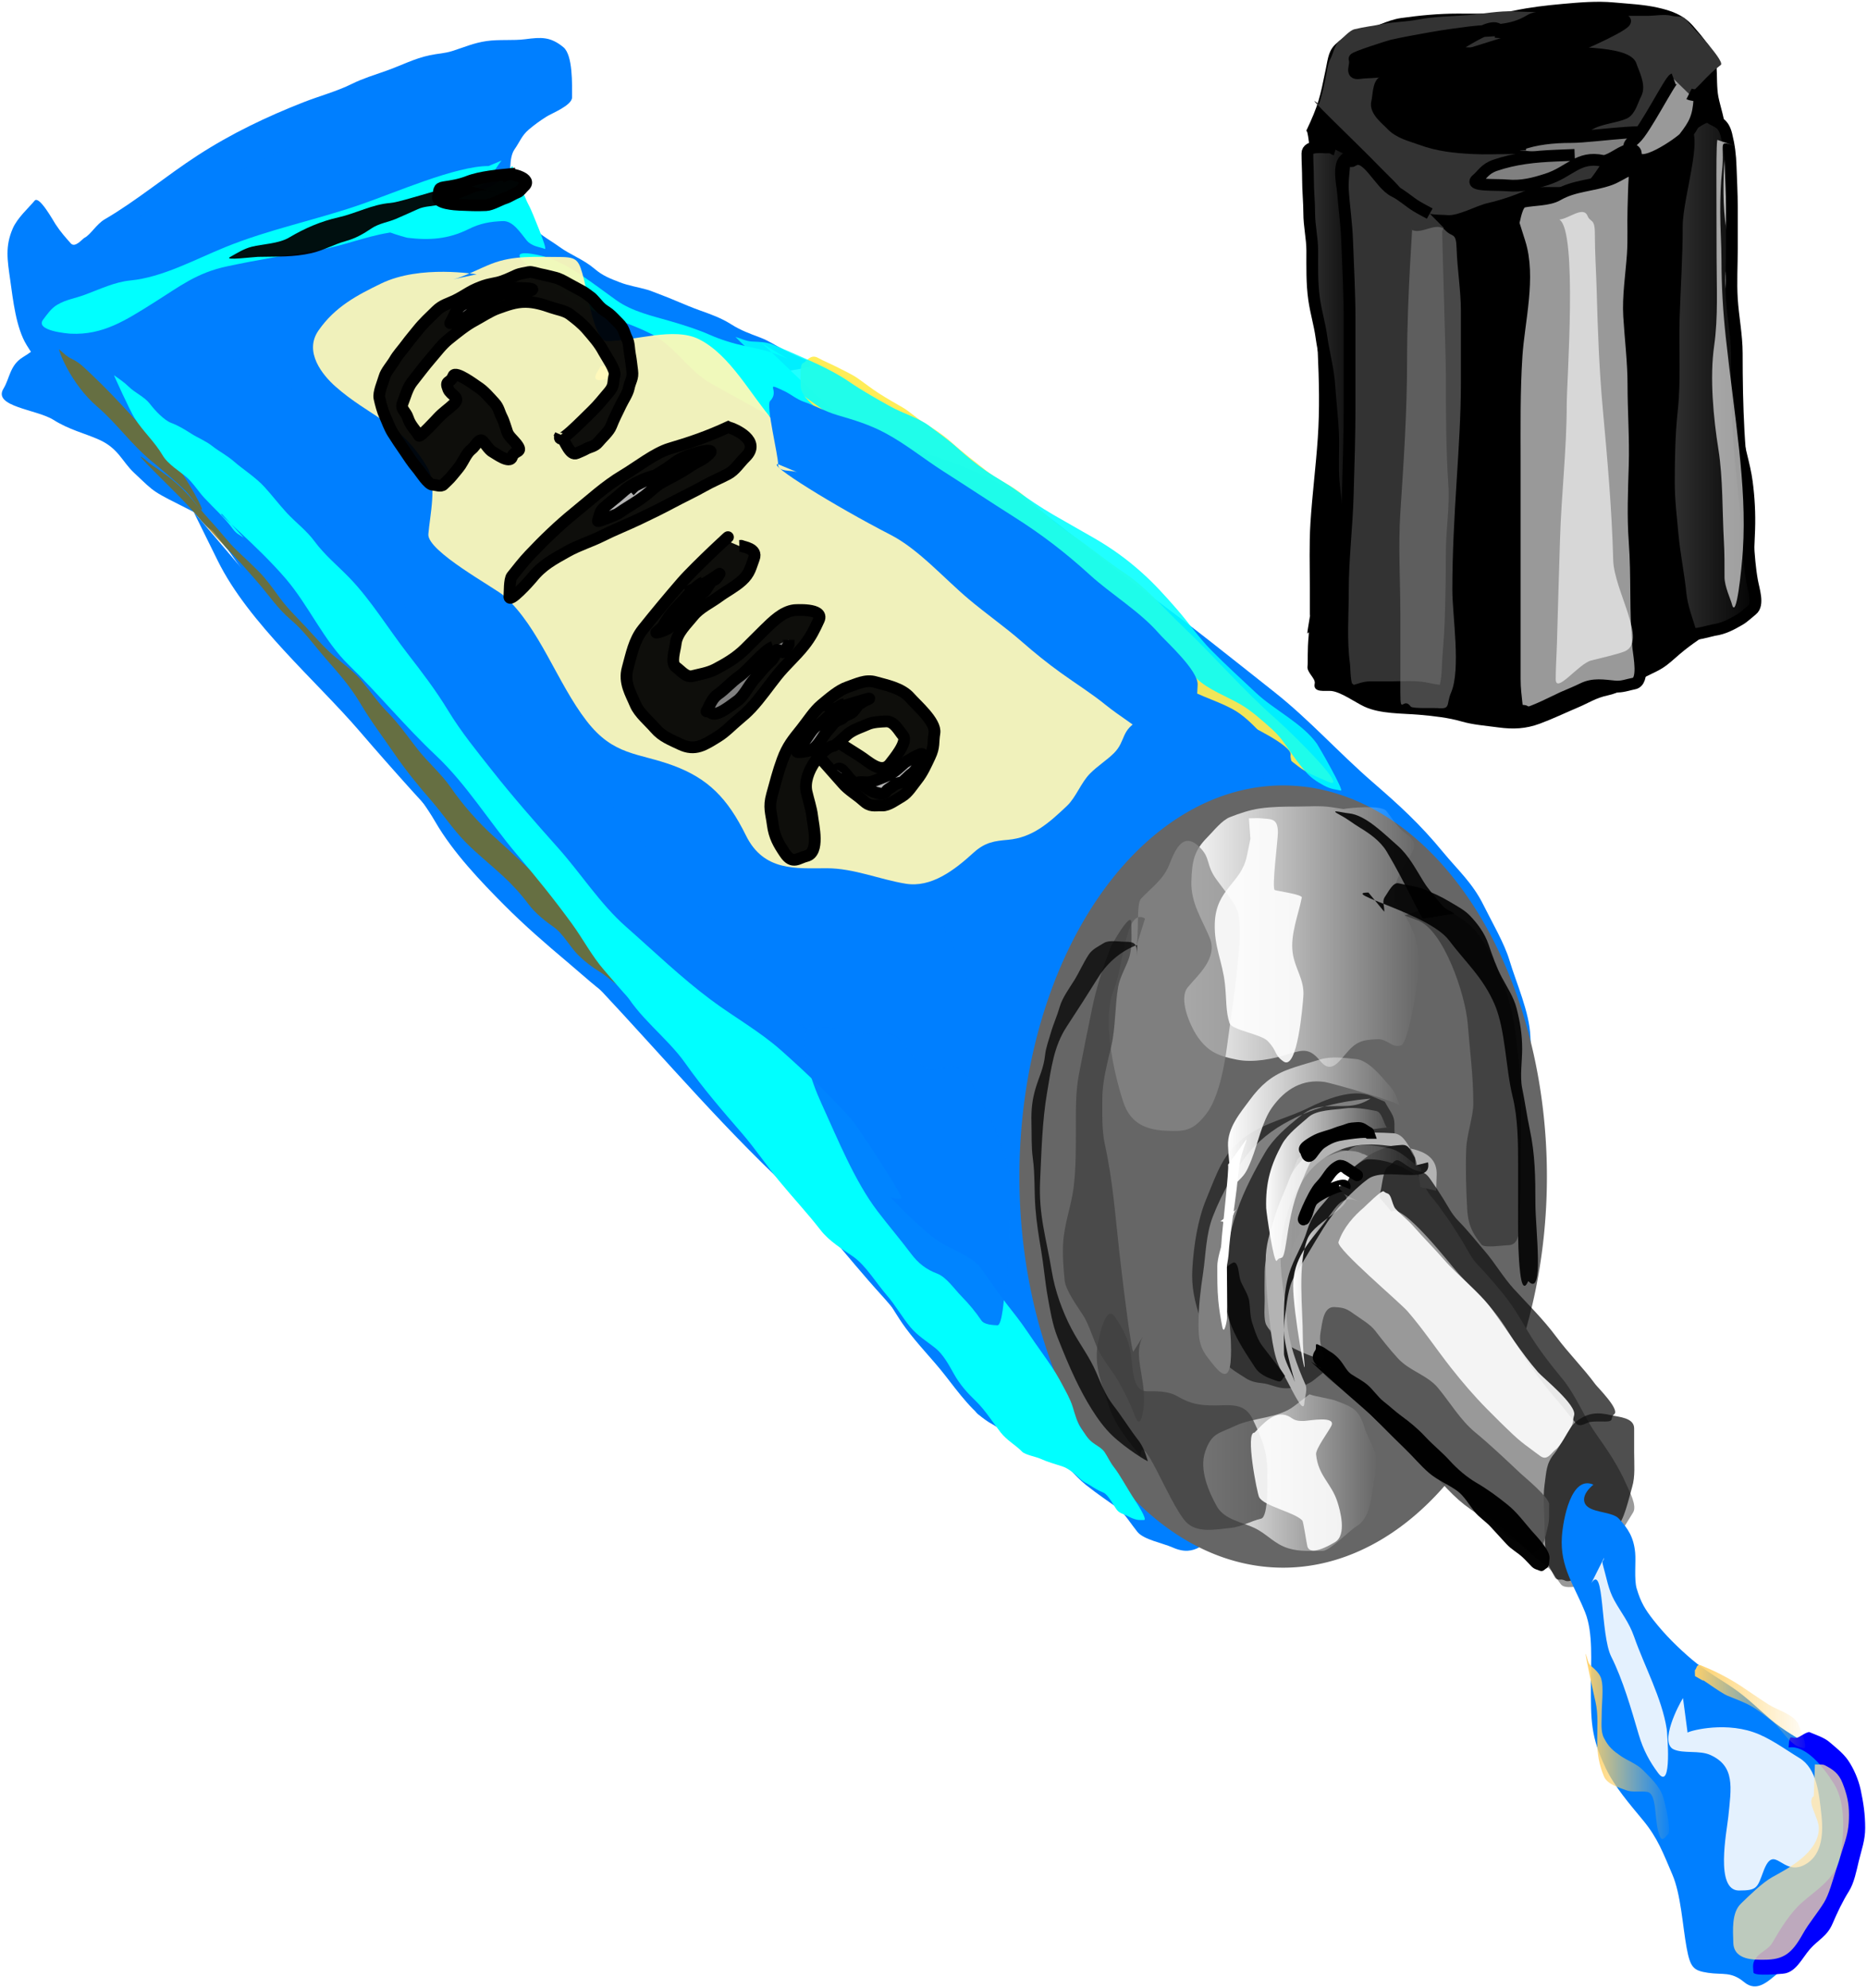 <?xml version="1.0"?><svg width="158.892" height="169.143" xmlns="http://www.w3.org/2000/svg" xmlns:xlink="http://www.w3.org/1999/xlink">
 <defs>
  <filter height="1.222" y="-0.111" width="1.525" x="-0.262" id="filter3277">
   <feGaussianBlur id="feGaussianBlur3279" stdDeviation="4.008"/>
  </filter>
  <filter height="1.261" y="-0.131" width="1.473" x="-0.236" id="filter3331">
   <feGaussianBlur id="feGaussianBlur3333" stdDeviation="4.043"/>
  </filter>
  <filter height="1.433" y="-0.216" width="3.139" x="-1.069" id="filter3345">
   <feGaussianBlur id="feGaussianBlur3347" stdDeviation="11.51"/>
  </filter>
  <filter height="1.47" y="-0.235" width="1.491" x="-0.245" id="filter3355">
   <feGaussianBlur id="feGaussianBlur3357" stdDeviation="5.437"/>
  </filter>
  <filter height="1.16" y="-0.08" width="1.301" x="-0.151" id="filter3443">
   <feGaussianBlur id="feGaussianBlur3445" stdDeviation="3.431"/>
  </filter>
  <filter height="1.28" y="-0.14" width="1.21" x="-0.105" id="filter3449">
   <feGaussianBlur id="feGaussianBlur3451" stdDeviation="1.639"/>
  </filter>
  <filter height="1.316" y="-0.158" width="1.194" x="-0.097" id="filter3507">
   <feGaussianBlur id="feGaussianBlur3509" stdDeviation="10.488"/>
  </filter>
  <filter height="1.414" y="-0.207" width="1.571" x="-0.286" id="filter3665">
   <feGaussianBlur id="feGaussianBlur3667" stdDeviation="4.339"/>
  </filter>
  <filter height="1.153" y="-0.077" width="1.554" x="-0.277" id="filter3699">
   <feGaussianBlur id="feGaussianBlur3701" stdDeviation="4.222"/>
  </filter>
  <filter height="1.223" y="-0.111" width="1.26" x="-0.13" id="filter3713">
   <feGaussianBlur id="feGaussianBlur3715" stdDeviation="3.623"/>
  </filter>
  <linearGradient id="linearGradient3799">
   <stop stop-color="#333333" id="stop3801" offset="0"/>
   <stop stop-color="#333333" stop-opacity="0" id="stop3803" offset="1"/>
  </linearGradient>
  <linearGradient id="linearGradient3787">
   <stop stop-color="#333333" id="stop3789" offset="0"/>
   <stop stop-color="#333333" stop-opacity="0" id="stop3791" offset="1"/>
  </linearGradient>
  <linearGradient id="linearGradient3679">
   <stop stop-color="#000000" id="stop3681" offset="0"/>
   <stop stop-color="#000000" stop-opacity="0" id="stop3683" offset="1"/>
  </linearGradient>
  <linearGradient id="linearGradient3651">
   <stop stop-color="#ffd169" id="stop3653" offset="0"/>
   <stop stop-color="#ffd169" stop-opacity="0" id="stop3655" offset="1"/>
  </linearGradient>
  <linearGradient id="linearGradient3641">
   <stop stop-color="#ffd169" id="stop3643" offset="0"/>
   <stop stop-color="#ffd169" stop-opacity="0" id="stop3645" offset="1"/>
  </linearGradient>
  <linearGradient id="linearGradient3235">
   <stop stop-color="#ffffff" id="stop3237" offset="0"/>
   <stop stop-color="#ffffff" stop-opacity="0" id="stop3239" offset="1"/>
  </linearGradient>
  <linearGradient id="linearGradient3221">
   <stop stop-color="#ffffff" id="stop3223" offset="0"/>
   <stop stop-color="#ffffff" stop-opacity="0" id="stop3225" offset="1"/>
  </linearGradient>
  <linearGradient id="linearGradient3209">
   <stop stop-color="#ffffff" id="stop3211" offset="0"/>
   <stop stop-color="#ffffff" stop-opacity="0" id="stop3213" offset="1"/>
  </linearGradient>
  <linearGradient id="linearGradient3199">
   <stop stop-color="#ffffff" id="stop3201" offset="0"/>
   <stop stop-color="#ffffff" stop-opacity="0" id="stop3203" offset="1"/>
  </linearGradient>
  <linearGradient id="linearGradient3189">
   <stop stop-color="#979797" id="stop3191" offset="0"/>
   <stop stop-color="#979797" stop-opacity="0" id="stop3193" offset="1"/>
  </linearGradient>
  <linearGradient id="linearGradient3179">
   <stop stop-color="#ffffff" id="stop3181" offset="0"/>
   <stop stop-color="#ffffff" stop-opacity="0" id="stop3183" offset="1"/>
  </linearGradient>
  <linearGradient y2="0.5" x2="1.013" y1="0.5" x1="-0.013" id="linearGradient3932" xlink:href="#linearGradient3179"/>
  <linearGradient y2="0.5" x2="1.012" y1="0.5" x1="-0.012" id="linearGradient3934" xlink:href="#linearGradient3189"/>
  <linearGradient y2="0.5" x2="1.024" y1="0.5" x1="-0.024" id="linearGradient3936" xlink:href="#linearGradient3199"/>
  <linearGradient y2="0.5" x2="1.01" y1="0.5" x1="-0.01" id="linearGradient3938" xlink:href="#linearGradient3209"/>
  <linearGradient y2="0.503" x2="1.007" y1="0.503" x1="-0.007" id="linearGradient3940" xlink:href="#linearGradient3221"/>
  <linearGradient y2="0.5" x2="1.009" y1="0.5" x1="-0.009" id="linearGradient3942" xlink:href="#linearGradient3235"/>
  <linearGradient y2="0.5" x2="1.02" y1="0.5" x1="-0.02" id="linearGradient3944" xlink:href="#linearGradient3641"/>
  <linearGradient y2="0.5" x2="1.015" y1="0.5" x1="-0.015" id="linearGradient3946" xlink:href="#linearGradient3651"/>
  <linearGradient y2="0.5" x2="1.014" y1="0.5" x1="-0.014" id="linearGradient3948" xlink:href="#linearGradient3679"/>
  <linearGradient y2="0.5" x2="1.019" y1="0.5" x1="-0.019" id="linearGradient3950" xlink:href="#linearGradient3787"/>
  <linearGradient y2="0.5" x2="1.028" y1="0.5" x1="-0.028" id="linearGradient3952" xlink:href="#linearGradient3799"/>
 </defs>
 <g>
  <title>Layer 1</title>
  <path fill="#007fff" fill-rule="evenodd" stroke="#000000" stroke-width="1px" stroke-opacity="0" d="m16.48,43.547c0.685,1.388 1.371,2.776 2.056,4.164c2.614,5.294 8.406,10.234 12.062,14.49c5.837,6.797 11.939,13.16 18.093,19.487c5.77,5.932 11.303,12.597 17.27,18.321c3.303,3.169 6.098,6.919 9.046,10.16c2.025,2.226 3.917,5.078 6.168,7.162c0.833,0.771 1.301,1.92 1.919,2.831c0.235,0.346 2.039,1.312 2.33,1.499c1.452,0.934 2.774,1.6 4.112,2.165c0.978,0.414 1.945,1.761 2.878,2.498c1.048,0.828 1.888,1.376 2.741,1.999c0.513,0.374 1.206,1.466 1.645,1.999c0.55,0.669 2.125,0.939 3.015,1.332c1.962,0.867 2.711,-0.538 3.975,-1.166c1.85,-0.919 2.926,-1.89 4.386,-3.997c0.722,-1.042 2.538,-2.055 3.29,-2.831c0.741,-0.765 1.631,-2.099 2.33,-2.998c0.762,-0.981 1.894,-1.726 2.741,-2.498c0.964,-0.878 1.698,-1.52 2.604,-2.332c0.914,-0.818 1.692,-1.726 2.741,-2.665c0.893,-0.8 1.506,-2.058 2.193,-2.998c1.205,-1.647 1.431,-2.41 2.33,-4.497c0.777,-1.803 1.458,-3.347 1.919,-5.496c0.235,-1.096 1.259,-2.805 1.645,-3.664c0.451,-1.005 0.232,-1.782 0.411,-3.165c0.216,-1.664 -0.083,-3.532 -0.137,-5.163c-0.068,-2.064 -1.201,-4.554 -1.782,-6.496c-0.432,-1.443 -1.484,-3.228 -2.193,-4.664c-0.947,-1.917 -2.193,-2.999 -3.427,-4.497c-2.043,-2.482 -3.759,-4.024 -6.031,-5.996c-2.903,-2.519 -5.368,-5.298 -8.361,-7.662c-3.636,-2.872 -7.234,-5.774 -10.965,-8.494c-4.178,-3.046 -7.784,-6.395 -12.062,-8.994c-3.065,-1.862 -6.846,-2.778 -10.143,-3.997c-4.197,-1.552 -9.873,-0.426 -9.595,-5.829c0.408,-7.929 -17.126,3.809 -14.803,0c4.192,-6.876 0.908,-7.905 -1.782,-8.994c-1.71,-0.693 -10.417,4.815 -12.062,3.997c-1.337,-0.665 6.234,-6.7 5.208,-7.162c-1.363,-0.613 -9.504,2.46 -9.595,1.999c-0.038,-0.195 1.121,-3.934 1.234,-4.33c1.094,-3.841 5.516,-8.374 5.208,-10.993c-0.311,-2.645 -9.622,11.153 -11.788,11.659c-2.015,0.471 -4.01,1.401 -5.757,2.165c-2.513,1.1 -4.808,3.687 -7.127,5.163c-1.51,0.961 -3.26,1.443 -4.797,1.832c-1.507,0.381 -2.94,0.986 -4.386,1.499c-1.412,0.5 -2.159,1.312 -3.29,1.999c-1.113,0.676 -1.123,1.82 -1.645,2.665c-0.955,1.547 2.835,1.771 4.249,2.665c1.322,0.835 2.651,1.141 3.838,1.666c1.699,0.751 1.983,1.862 3.015,2.831c1.921,1.803 1.381,1.463 5.071,3.331c1.762,0.892 2.741,3.22 4.112,4.83" id="path3157"/>
  <path fill="#666666" fill-rule="evenodd" stroke="#696969" stroke-width="4.7" stroke-miterlimit="4" stroke-opacity="0" id="path3159" d="m131.65,100.093a22.446,33.273 0 1 1 -44.893,0a22.446,33.273 0 1 1 44.893,0z"/>
  <path fill="#999999" fill-rule="evenodd" stroke="#000000" stroke-width="1px" stroke-opacity="0" d="m115.945,98.197c-1.756,-1.261 -5.339,1.495 -6.627,2.895c-1.564,1.7 -3.193,3.636 -3.942,6c-0.399,1.259 -0.479,1.96 -0.39,3.263c0.047,0.689 1.457,1.485 1.862,1.789c1.263,0.95 2.318,1.944 3.638,2.842c1.417,0.964 2.764,2.063 3.985,3.263c1.468,1.444 2.813,2.857 4.418,4.158c1.573,1.274 3.018,2.225 4.418,3.737c1.051,1.135 2.224,1.848 3.335,2.842c0.915,0.819 1.811,1.421 2.685,2.316c0.704,0.721 1.473,1.323 2.296,1.947c0.567,0.431 0.824,1.025 1.213,1.526c0.286,0.369 0.98,0.211 1.386,0.211c0.548,0 0.873,-0.797 1.213,-1.211c0.491,-0.597 0.895,-1.225 1.343,-1.737c0.5,-0.572 0.792,-0.97 1.213,-1.737c0.189,-0.345 0.425,-0.701 0.606,-1c0.139,-0.229 0.254,-0.412 0.39,-0.632c0.355,-0.575 -0.32,-1.8 -0.52,-2.263c-0.712,-1.651 -1.598,-2.95 -2.599,-4.369c-1.079,-1.529 -1.747,-3.333 -2.902,-4.737c-1.029,-1.25 -2.1,-2.615 -2.945,-4.053c-0.705,-1.2 -1.295,-2.205 -2.122,-3.211c-0.715,-0.869 -1.355,-1.629 -2.122,-2.421c-0.636,-0.657 -0.97,-1.489 -1.473,-2.263c-0.412,-0.634 -0.718,-1.172 -1.169,-1.789c-0.447,-0.612 -0.807,-1.174 -1.299,-1.737c-0.391,-0.448 -0.657,-1.085 -0.91,-1.474c-0.325,-0.5 -0.843,-0.967 -1.213,-1.368c-0.296,-0.322 -0.822,-0.599 -1.083,-0.79c-0.282,-0.206 -0.496,-0.09 -0.866,-0.158c-0.227,-0.041 -0.463,-0.037 -0.65,-0.053" id="path3163"/>
  <path fill="#333333" fill-rule="evenodd" stroke="#000000" stroke-width="1px" stroke-opacity="0" d="m117.851,93.723c-0.375,-0.158 -0.751,-0.316 -1.126,-0.474c-1.604,-0.675 -3.9,0.272 -5.371,1c-1.806,0.894 -3.526,1.191 -5.241,2.369c-1.983,1.362 -2.483,3.033 -3.465,5.421c-0.723,1.758 -1.046,3.886 -1.169,5.842c-0.104,1.647 0.206,2.861 0.693,4.369c0.469,1.449 1.052,2.547 1.906,3.526c0.564,0.647 1.273,1.043 1.949,1.474c0.447,0.285 0.872,0.369 1.386,0.421c0.64,0.065 1.1,0.353 1.776,0.421c0.444,0.045 0.915,-0.033 1.343,-0.053c0.332,-0.016 0.566,-0.241 0.866,-0.368c0.348,-0.148 0.734,-0.548 1.083,-0.79c0.367,-0.255 0.302,-0.367 0.52,-0.632c0.293,-0.356 -1.379,-0.881 -1.559,-0.947c-0.827,-0.306 -1.614,-0.747 -2.426,-1.105c-0.613,-0.271 -0.879,-0.935 -1.213,-1.421c-0.304,-0.443 -0.152,-1.761 -0.173,-2.369c-0.025,-0.734 0,-1.476 0,-2.211c0,-0.973 0.335,-1.862 0.476,-2.79c0.173,-1.137 0.617,-2.191 0.953,-3.211c0.421,-1.277 0.827,-2.169 1.299,-3.421c0.214,-0.567 1.066,-0.732 1.473,-0.947c0.412,-0.218 1.313,0 1.776,0c0.52,0 1.117,0.06 1.559,0.105c0.755,0.076 1.019,0.32 1.646,0.632c0.481,0.239 0.784,0.127 1.343,0.263c0.378,0.092 0.387,-0.94 0.476,-1.158c0.16,-0.389 0.028,-1.247 0.043,-1.684c0.037,-1.091 -0.167,-1.068 -0.823,-2.263z" id="path3169"/>
  <path fill="#b3b3b3" fill-rule="evenodd" stroke="#000000" stroke-width="1px" stroke-opacity="0" d="m122.226,101.303c0,0 0,0 0,0c0.014,-0.456 0.029,-0.912 0.043,-1.368c0.074,-2.339 -2.859,-2.305 -4.201,-2.474c-2.002,-0.252 -3.742,-0.063 -5.501,1.158c-2.114,1.468 -3.348,4.701 -3.552,7.421c-0.168,2.243 0.37,4.241 0.52,6.421c0.119,1.74 0.9,3.838 1.559,5.316c0.207,0.464 -0.058,1.053 -0.087,1.579c-0.066,1.202 -1.334,-1.79 -1.949,-2.737c-0.72,-1.109 -0.938,-3.647 -1.083,-5c-0.16,-1.494 -0.26,-2.851 -0.26,-4.369c0,-1.352 0.371,-2.4 0.736,-3.632c0.362,-1.221 0.915,-2.307 1.299,-3.369c0.29,-0.802 0.971,-1.443 1.473,-2.053c0.508,-0.617 1.185,-0.869 1.776,-1.211c0.635,-0.367 1.356,-0.448 2.036,-0.632c0.594,-0.16 1.43,0 2.036,0c0.494,0 0.988,0.031 1.473,0.053c0.829,0.037 1.175,0.837 1.559,1.421c0.58,0.881 0.542,1.816 0.736,2.842c0.02,0.106 0.029,0.208 0.043,0.316" id="path3171"/>
  <path fill="#1a1a1a" fill-rule="evenodd" stroke="#000000" stroke-width="1px" stroke-opacity="0" d="m121.533,98.882c0.392,2.063 -3.619,0.318 -5.111,1.421c-1.434,1.061 -2.81,2.614 -3.812,4.211c-0.879,1.402 -1.652,2.758 -2.469,4.105c-0.508,0.838 -0.649,2.373 -0.78,3.369c-0.137,1.038 -0.087,2.105 -0.087,3.158c0,0.498 0.665,1.697 0.823,2.158c0.441,1.285 -0.823,-2.662 -0.823,-4.053c0,-1.763 -0.066,-3.259 0.433,-4.895c0.399,-1.309 1.151,-2.373 1.559,-3.737c0.323,-1.08 0.909,-1.725 1.516,-2.421c0.645,-0.74 1.236,-1.555 1.862,-2.316c0.499,-0.607 1.079,-1.002 1.689,-1.474c0.478,-0.369 0.939,-0.501 1.473,-0.737c0.496,-0.219 0.837,-0.203 1.429,-0.263c0.726,-0.074 0.756,0.494 1.126,1c0.124,0.17 0.085,0.484 0.13,0.737" id="path3173"/>
  <path fill="#808080" fill-rule="evenodd" stroke="#000000" stroke-width="1px" stroke-opacity="0" d="m116.638,93.46c0.014,0.019 -3.084,0.152 -5.717,1.316c-1.593,0.704 -2.901,1.462 -4.201,2.79c-1.329,1.357 -2.792,4.071 -3.508,5.948c-0.586,1.535 -0.582,3.149 -0.823,4.79c-0.225,1.528 -0.39,2.791 -0.39,4.421c0,1.84 0.36,2.279 1.386,3.526c1.247,1.515 1.386,0.023 1.386,-1.421c0,-2.131 -0.433,-4.165 -0.433,-6.316c0,-2.23 0.274,-3.501 0.953,-5.527c0.56,-1.67 1.522,-3.484 2.382,-4.948c0.702,-1.195 1.817,-2.139 2.815,-2.947c0.787,-0.637 1.212,-0.851 2.166,-0.947c1.564,-0.158 2.55,0.222 3.985,-0.684" id="path3175"/>
  <path fill="url(#linearGradient3932)" fill-rule="evenodd" stroke="#000000" stroke-width="1px" stroke-opacity="0" d="m118.025,95.934c1.606,-0.163 -3.295,0.199 -4.765,1c-1.486,0.81 -1.93,2.386 -2.642,4c-0.637,1.444 -0.928,3.26 -1.169,4.842c-0.279,1.834 -0.396,0.915 -0.78,1.474c-0.255,0.372 -0.899,-4.133 -0.91,-4.474c-0.066,-2.173 0.409,-3.719 1.343,-5.421c0.51,-0.929 1.518,-1.658 2.252,-2.316c0.702,-0.628 2.206,-0.616 3.032,-0.737c0.905,-0.132 1.905,0.05 2.729,0.211c0.489,0.095 0.606,0.947 0.91,1.421z" id="path3177"/>
  <path fill="url(#linearGradient3934)" fill-rule="evenodd" stroke="#000000" stroke-width="1px" stroke-opacity="0" d="m121.013,100.566c0.479,0.093 -1.755,-1.947 -4.548,-1.947c-1.091,0 -3.348,2.913 -4.028,3.895c-0.951,1.372 -1.839,2.159 -2.512,3.737c-0.385,0.902 0,1.736 0,-0.263c0,-2.324 0.088,-2.874 1.343,-4.684c0.921,-1.329 2.445,-2.495 3.552,-3.474c0.858,-0.758 2.363,-0.321 3.335,-0.158c0.919,0.154 1.586,0.854 2.339,1.421c0.695,0.523 0.339,-0.287 0.52,1.474z" id="path3187"/>
  <path fill="url(#linearGradient3936)" fill-rule="evenodd" stroke="#000000" stroke-width="1px" stroke-opacity="0" d="m114.343,101.566c1.251,0.941 -2.442,2.232 -3.075,3.842c-0.86,2.184 -0.39,5.943 -0.39,8.316c0,0.721 0.059,1.442 0.13,2.158c0.215,2.176 -0.953,-4.282 -0.953,-6.474c0,-2.342 1.357,-3.727 2.599,-5.316c1.219,-1.559 1.478,-2.63 3.292,-1.737" id="path3197"/>
  <path fill="url(#linearGradient3938)" fill-rule="evenodd" stroke="#000000" stroke-width="1px" stroke-opacity="0" d="m119.151,94.092c0.19,-0.243 -5.858,-1.972 -6.454,-2.053c-1.828,-0.247 -3.316,0.587 -4.461,2.211c-0.817,1.158 -1.197,3.069 -1.733,4.421c-0.478,1.207 -0.614,1.277 -1.213,1.895c-0.588,0.607 -0.766,-2.691 -0.78,-3.105c-0.05,-1.53 1.054,-2.797 1.862,-3.895c0.913,-1.24 1.837,-2.026 3.119,-2.526c0.942,-0.368 1.845,-0.587 2.815,-0.895c0.994,-0.315 2.08,-0.142 3.075,-0.053c1.057,0.095 2.128,1.416 2.815,2.211c0.576,0.667 0.477,0.633 0.953,1.79z" id="path3207"/>
  <path fill="#ffffff" fill-rule="evenodd" stroke="#000000" stroke-width="1px" stroke-opacity="0" d="m104.511,99.092c0.134,0.155 -0.539,5.93 -0.563,6.632c-0.036,1.035 -0.16,2.024 -0.217,3.053c-0.031,0.573 0.157,0.916 0.217,1.263c0.006,0.033 0.568,-2.7 0.606,-3.263c0.135,-1.969 0.468,-3.716 0.693,-5.632c0.248,-2.108 0.136,-2.185 0.823,-4.105c0.012,-0.032 0,-0.07 0,-0.105" id="path3217"/>
  <path fill="url(#linearGradient3940)" fill-rule="evenodd" stroke="#000000" stroke-width="1px" stroke-opacity="0" d="m114.343,68.828c-0.346,-0.053 -0.693,-0.105 -1.04,-0.158c-0.943,-0.143 -1.946,-0.053 -2.902,-0.053c-1.073,0 -2.11,0.01 -3.162,0.158c-0.871,0.122 -1.739,0.419 -2.555,0.737c-0.698,0.271 -1.373,1.154 -1.949,1.737c-1.1,1.114 -1.289,1.971 -1.343,3.737c-0.056,1.843 0.919,3.234 1.559,4.79c0.716,1.741 -1.011,3.176 -1.862,4.211c-0.831,1.01 0.244,3.294 0.693,4c0.975,1.533 1.96,1.853 3.465,2.158c1.406,0.285 3.078,-0.049 4.418,-0.474c1.29,-0.409 1.817,-0.477 2.685,0.579c0.793,0.964 1.338,0.427 2.122,-0.526c0.96,-1.166 1.469,-1.252 2.729,-1.316c0.908,-0.046 1.21,0.767 2.036,0.526c0.669,-0.195 1.516,-5.811 1.516,-6.79c0,-2.281 -0.674,-3.587 -1.819,-5.211c-0.876,-1.242 0.596,-3.351 1.126,-4.211c0.667,-1.08 0.082,-1.408 -0.65,-2c-0.55,-0.446 -0.985,-1.197 -1.429,-1.737c-0.439,-0.534 -3.187,-0.249 -3.638,-0.158z" id="path3219"/>
  <path fill="url(#linearGradient3942)" fill-rule="evenodd" stroke="#000000" stroke-width="1px" stroke-opacity="0" d="m111.441,118.619c-0.433,0.333 -0.866,0.667 -1.299,1c-1.389,1.069 -3.498,0.958 -5.024,1.684c-1.383,0.657 -2.008,0.585 -2.556,2.211c-0.523,1.553 0.348,3.473 0.996,4.632c0.643,1.15 2.225,1.366 3.205,1.842c1.13,0.549 1.668,1.362 2.902,1.737c0.942,0.286 1.916,0.211 2.902,0.211c0.618,0 2.231,-1.698 2.902,-2.105c0.858,-0.521 1.132,-1.623 1.299,-2.79c0.161,-1.125 0.384,-1.86 0.346,-3.053c-0.015,-0.476 -0.765,-1.848 -0.91,-2.316c-0.522,-1.692 -0.892,-1.9 -2.426,-2.474c-0.711,-0.266 -1.622,-0.33 -2.339,-0.579z" id="path3233"/>
  <path fill="#353535" fill-opacity="0.725" fill-rule="evenodd" stroke="#000000" stroke-width="1px" stroke-opacity="0" filter="url(#filter3277)" d="m119.54,77.881c0.375,0.14 0.751,0.281 1.126,0.421c2.195,0.821 4.046,6.296 4.245,8.79c0.185,2.324 0.476,4.436 0.476,6.79c0,1.14 -0.562,2.606 -0.606,3.895c-0.058,1.698 -0.009,3.422 0.087,5.105c0.087,1.527 0.619,2.237 1.213,3c0.245,0.316 1.856,0.053 2.252,0.053c1.189,0 0.929,-1.711 0.996,-2.895c0.138,-2.439 0.13,-4.869 0.13,-7.316c0,-1.74 0.032,-3.476 -0.173,-5.158c-0.194,-1.589 -0.302,-3.064 -0.65,-4.632c-0.29,-1.309 -0.784,-2.431 -1.256,-3.579c-0.445,-1.081 -0.841,-1.834 -1.473,-2.737c-0.63,-0.901 -1.431,-1.422 -2.296,-1.947c-0.792,-0.481 -1.328,-0.463 -2.166,-0.421" id="path3243"/>
  <path fill="#898989" fill-opacity="0.725" fill-rule="evenodd" stroke="#000000" stroke-width="1px" stroke-opacity="0" filter="url(#filter3331)" d="m97.45,78.144c-1.673,-1.016 -1.807,3.971 -2.642,6c-1.057,2.57 -0.015,7.123 0.78,9.579c0.637,1.97 2.114,2.406 3.682,2.474c1.601,0.069 2.258,0.006 3.378,-1.421c1.043,-1.327 1.548,-4.007 1.776,-5.737c0.31,-2.357 0.685,-4.689 0.91,-7.053c0.141,-1.488 0.269,-2.665 0.087,-4.105c-0.126,-0.998 -1.691,-2.645 -2.166,-3.474c-0.549,-0.96 -0.334,-1.449 -1.04,-2.211c-1.493,-1.613 -2.192,0.062 -2.729,1.421c-0.477,1.208 -1.561,1.955 -2.382,2.842c-0.436,0.471 -0.115,3.149 -0.433,4.158" id="path3281"/>
  <path fill="#404040" fill-opacity="0.725" fill-rule="evenodd" stroke="#000000" stroke-width="1px" stroke-opacity="0" filter="url(#filter3345)" d="m96.454,114.987c-0.129,0.139 -0.738,-4.462 -1.169,-8.263c-0.366,-3.22 -0.567,-6.258 -1.256,-9.369c-0.26,-1.175 -0.217,-2.602 -0.217,-3.842c0,-1.561 0.438,-3.095 0.78,-4.579c0.345,-1.498 0.298,-3.404 0.563,-4.948c0.141,-0.825 0.636,-1.656 0.91,-2.421c0.323,-0.902 0.217,-2.093 0.217,-3.053c0,-1.128 -1.708,1.926 -1.776,2.105c-0.622,1.638 -1.178,3.305 -1.559,5.158c-0.385,1.873 -0.77,3.758 -1.126,5.632c-0.289,1.52 -0.26,3.022 -0.26,4.579c0,1.654 0.012,3.265 -0.173,4.895c-0.19,1.678 -0.81,3.142 -0.91,4.895c-0.061,1.07 0.035,2.159 0.13,3.158c0.078,0.822 1.123,2.275 1.559,2.947c0.57,0.877 0.906,2.231 1.429,3.211c0.453,0.847 1.162,1.644 1.646,2.526c0.542,0.989 0.938,1.76 1.343,2.842c0.521,1.393 0.763,-0.638 0.78,-1.158c0.076,-2.32 -0.991,-4.187 -0.043,-5.684" id="path3335"/>
  <path fill="#404040" fill-opacity="0.725" fill-rule="evenodd" stroke="#000000" stroke-width="1px" stroke-opacity="0" filter="url(#filter3355)" d="m97.061,123.882c0.079,-2.398 2.375,3.873 3.812,5.526c0.947,1.09 2.649,0.684 3.855,0.579c0.848,-0.074 1.77,-0.596 2.599,-0.79c0.668,-0.156 0.52,-3.564 0.52,-4.105c0,-1.736 -0.54,-2.871 -1.213,-4.316c-0.692,-1.487 -1.963,-1.211 -3.249,-1.211c-1.302,0 -2.055,-0.121 -3.205,-0.789c-0.773,-0.449 -1.727,-0.421 -2.599,-0.421c-1.214,0 -1.164,-1.991 -1.343,-3.211c-0.188,-1.28 -0.754,-2.222 -1.343,-3.105c-0.808,-1.212 -1.407,1.931 -1.473,2.316c-0.336,1.962 0.415,3.521 0.953,5.263c0.508,1.646 1.707,3.025 2.685,4.263" id="path3349"/>
  <path fill="#0d0d0d" fill-opacity="0.725" fill-rule="evenodd" stroke="#000000" stroke-width="1px" stroke-opacity="0" d="m136.39,130.725c0.375,-0.246 0.751,-0.491 1.126,-0.737c0.685,-0.448 1.136,-2.655 1.386,-3.474c0.277,-0.909 0.173,-1.987 0.173,-2.947c0,-0.684 0,-1.368 0,-2.053c0,-0.919 -1.352,-0.971 -1.906,-1.105c-1.24,-0.301 -2.023,-0.233 -3.032,0.526c-0.623,0.469 -1.338,2.1 -1.862,2.737c-0.69,0.838 -0.662,1.498 -0.823,2.632c-0.163,1.149 0,2.515 0,3.684c0,0.947 0.057,1.729 0.173,2.579c0.084,0.612 0.35,0.901 0.606,1.421c0.329,0.667 0.458,0.227 0.953,0.474c0.451,0.224 1.11,-0.335 1.473,-0.526c0.78,-0.412 0.891,-0.496 1.386,-0.947c0.224,-0.205 0.106,-0.418 0.173,-0.684" id="path3359"/>
  <path fill="#0d0d0d" fill-opacity="0.725" fill-rule="evenodd" stroke="#000000" stroke-width="1px" stroke-opacity="0" d="m118.414,103.092c0.919,-0.838 5.027,4.501 5.717,5.263c1.214,1.342 2.296,2.223 3.378,3.684c0.819,1.106 1.458,2.294 2.252,3.474c0.852,1.265 1.785,2.496 2.729,3.579c0.601,0.69 1.069,1.336 1.646,2c0.325,0.374 0.837,-0.044 1.126,-0.105c0.397,-0.084 0.886,-0.053 1.343,-0.053c0.838,0 0.378,-0.306 0.78,-0.632c0.482,-0.391 -1.425,-2.285 -1.603,-2.526c-1.04,-1.413 -2.288,-2.647 -3.335,-4.053c-1.103,-1.481 -2.361,-2.711 -3.595,-4.053c-0.927,-1.008 -1.625,-2.239 -2.512,-3.263c-0.683,-0.789 -1.4,-1.707 -2.209,-2.526c-0.577,-0.584 -0.905,-1.265 -1.299,-1.895c-0.408,-0.651 -0.623,-0.978 -1.04,-1.579c-0.446,-0.644 -0.547,-0.623 -1.299,-0.842c-0.42,-0.122 -0.877,-0.497 -1.256,-0.737c-0.57,-0.362 -0.633,0.166 -1.04,0.368c-0.45,0.224 -0.545,1.385 -0.65,1.895c-0.229,1.115 -0.269,0.501 0.866,2z" id="path3361"/>
  <path fill="#ffffff" fill-opacity="0.892" fill-rule="evenodd" stroke="#000000" stroke-width="1px" stroke-opacity="0" d="m113.91,105.671c-0.129,0.625 5.205,5.103 5.891,5.895c1.326,1.531 2.436,3.204 3.682,4.79c0.954,1.214 1.994,2.423 3.032,3.474c0.769,0.779 1.483,1.488 2.252,2.211c0.488,0.458 0.858,0.752 1.343,1.105c0.385,0.281 0.659,0.503 0.996,0.737c0.596,0.414 0.919,-0.301 1.299,-0.579c0.425,-0.31 0.972,-1.411 1.256,-1.842c0.268,-0.407 0.167,-0.579 0.303,-1.053c0.253,-0.877 -2.634,-3.176 -3.075,-3.684c-1.479,-1.703 -2.605,-3.553 -3.942,-5.369c-1.124,-1.526 -2.819,-2.769 -4.072,-4.211c-0.837,-0.963 -1.789,-1.91 -2.556,-2.79c-0.501,-0.575 -1.061,-0.988 -1.559,-1.526c-0.173,-0.187 -0.28,-0.68 -0.39,-0.947c-0.193,-0.468 -0.307,-0.266 -0.606,-0.526c-0.173,-0.15 -1.582,1.278 -1.689,1.368c-0.864,0.735 -1.735,1.691 -2.166,2.947z" id="path3363"/>
  <path fill="#525252" fill-opacity="0.892" fill-rule="evenodd" stroke="#000000" stroke-width="1px" stroke-opacity="0" d="m112.697,115.514c-1.742,1.482 3.362,3.238 4.678,5.263c0.825,1.269 2.416,2.236 3.378,3.211c0.88,0.891 1.562,1.785 2.426,2.684c0.672,0.7 1.255,1.225 1.992,1.737c0.581,0.404 1.133,0.794 1.646,1.105c0.449,0.273 0.859,0.721 1.213,1c0.344,0.272 0.724,0.485 1.126,0.684c0.43,0.214 0.708,0.524 1.04,0.842c0.408,0.392 0.835,-0.415 0.953,-0.474c0.278,-0.138 0.471,-1.323 0.563,-1.632c0.18,-0.6 0.109,-1.295 0.13,-1.947c0.019,-0.594 -2.083,-2.31 -2.426,-2.632c-1.305,-1.226 -2.549,-2.411 -3.898,-3.526c-1.204,-0.995 -2.108,-2.509 -3.119,-3.737c-0.927,-1.126 -2.408,-1.431 -3.422,-2.526c-0.717,-0.775 -1.359,-1.607 -1.949,-2.369c-0.415,-0.535 -1.196,-0.983 -1.733,-1.368c-0.687,-0.493 -0.88,-0.588 -1.733,-0.632c-0.949,-0.048 -1.023,1.336 -1.169,2.105c-0.158,0.83 0.076,1.383 0.303,2.211z" id="path3365"/>
  <path fill="#ffffff" fill-opacity="0.892" fill-rule="evenodd" stroke="#000000" stroke-width="1px" stroke-opacity="0" d="m106.416,71.354c-0.094,0.493 -0.202,0.982 -0.303,1.474c-0.486,2.363 -2.638,2.761 -2.729,5.737c-0.061,2.004 0.661,3.245 0.866,5.158c0.14,1.305 0.059,2.332 0.39,3.316c0.204,0.605 2.664,0.923 3.249,1.526c0.849,0.877 0.515,1.162 1.343,1.737c1.197,0.831 1.634,-4.814 1.689,-5.526c0.111,-1.441 -0.718,-2.339 -0.91,-3.737c-0.21,-1.53 0.497,-3.253 0.78,-4.684c0.05,-0.255 -2.023,-0.545 -2.296,-0.632c-0.287,-0.091 0.26,-4.251 0.26,-4.895c0,-1.247 -0.573,-1.127 -1.429,-1.211c-0.34,-0.033 -0.696,0 -1.04,0" id="path3367"/>
  <path fill="#ffffff" fill-opacity="0.892" fill-rule="evenodd" stroke="#000000" stroke-width="1px" stroke-opacity="0" d="m106.763,121.882c-0.813,-0.079 0.23,5.156 0.39,5.474c0.391,0.781 3.032,1.29 3.682,2c0.096,0.105 0.367,1.989 0.433,2.211c0.269,0.899 2.137,-0.251 2.339,-0.368c1.043,-0.604 0.438,-2.732 0.217,-3.421c-0.524,-1.627 -1.637,-2.205 -1.819,-4.053c-0.046,-0.462 1.06,-1.936 1.299,-2.421c0.435,-0.88 -1.873,-0.442 -2.296,-0.421c-0.918,0.045 -0.976,-0.24 -1.386,-0.421c-1.14,-0.504 -2.12,0.656 -2.859,1.421z" id="path3369"/>
  <path fill="#007fff" fill-rule="evenodd" stroke="#000000" stroke-width="1px" stroke-opacity="0" d="m135.61,126.304c-1.905,-0.842 -2.589,3.013 -2.685,4.421c-0.18,2.617 1.102,4.219 1.992,6.474c0.679,1.719 0.476,4.226 0.476,6.105c0,3.062 -0.022,4.413 1.256,7.105c0.767,1.616 2.087,3.116 3.205,4.474c1.241,1.508 1.702,2.799 2.469,4.579c0.732,1.699 0.872,4.347 1.213,6.211c0.316,1.727 0.586,1.971 1.819,2.158c1.274,0.194 1.964,-0.131 3.075,0.789c1.107,0.917 2.035,-0.07 2.989,-0.842c1.626,-1.317 3.057,-3.047 4.331,-4.79c1.24,-1.695 1.39,-4.02 1.516,-6.158c0.1,-1.697 0.128,-3.315 -0.13,-4.948c-0.251,-1.589 -1.728,-2.493 -2.772,-3.158c-1.321,-0.841 -2.567,-1.484 -3.768,-2.526c-1.021,-0.886 -1.945,-1.803 -3.075,-2.579c-1.186,-0.815 -2.35,-1.436 -3.508,-2.421c-1.2,-1.021 -2.301,-2.104 -3.292,-3.369c-0.717,-0.915 -1.084,-1.518 -1.429,-2.684c-0.232,-0.783 -0.056,-2.27 -0.13,-3.053c-0.124,-1.305 -0.593,-2.039 -1.386,-2.895c-0.524,-0.566 -1.96,-0.487 -2.642,-1c-0.43,-0.324 -0.563,-1.025 0.476,-1.895z" id="path3371"/>
  <path fill="#fffffe" fill-opacity="0.892" fill-rule="evenodd" stroke="#000000" stroke-width="1px" stroke-opacity="0" d="m143.623,147.409c-0.1,-0.075 2.867,-0.978 5.587,-0.053c1.389,0.473 2.65,1.426 3.942,2.211c1.477,0.898 1.665,3.04 1.862,4.842c0.21,1.918 -0.085,3.486 -1.386,4.211c-1.963,1.093 -2.611,-1.935 -3.552,0.579c-0.523,1.398 -0.52,1.632 -2.079,1.632c-2.064,0 -1.038,-5.015 -0.91,-6.263c0.259,-2.516 0.588,-4.305 -1.516,-5.263c-0.933,-0.425 -2.283,-0.104 -3.119,-0.474c-1.277,-0.564 0.422,-3.818 0.78,-4.369" id="path3373"/>
  <path fill="#fffffe" fill-opacity="0.892" fill-rule="evenodd" stroke="#000000" stroke-width="1px" stroke-opacity="0" d="m135.437,134.672c1.121,-1.726 0.749,4.386 1.689,6.263c0.997,1.99 1.689,4.42 2.339,6.632c0.393,1.338 0.947,2.324 1.646,3.263c1.238,1.663 0.766,-3.546 0.736,-3.737c-0.403,-2.611 -1.915,-5.382 -2.772,-7.842c-0.438,-1.257 -1.132,-2.089 -1.689,-3.105c-0.521,-0.95 -0.648,-1.883 -0.953,-2.947c-0.149,-0.521 0.038,-0.302 0.087,-0.684" id="path3375"/>
  <path fill="#000000" fill-opacity="0.892" fill-rule="evenodd" stroke="#000000" stroke-width="1px" stroke-opacity="0" filter="url(#filter3443)" d="m116.465,75.933c0.116,0 0.116,0 0,0c-2.539,0 5.131,1.782 6.844,4.053c1.442,1.911 2.909,3.169 3.898,5.474c0.918,2.138 0.935,5.438 1.516,7.79c0.469,1.901 0.476,3.965 0.476,5.948c0,1.632 0,3.263 0,4.895c0,1.411 0.016,2.773 0.173,4.158c0.23,2.029 0.678,0.721 0.693,0.737c1.38,1.467 0.606,-4.408 0.606,-6.632c0,-2.218 -0.024,-4.142 -0.476,-6.263c-0.25,-1.174 -0.419,-2.404 -0.65,-3.526c-0.199,-0.966 0,-2.32 0,-3.316c0,-1.28 -0.168,-2.257 -0.476,-3.474c-0.243,-0.959 -0.818,-1.796 -1.256,-2.632c-0.479,-0.915 -0.785,-1.796 -1.126,-2.79c-0.347,-1.013 -0.965,-1.809 -1.603,-2.474c-0.47,-0.489 -1.16,-0.836 -1.689,-1.158c-0.718,-0.436 -1.436,-0.757 -2.166,-1.053c-0.722,-0.293 -1.499,-0.359 -2.209,-0.526c-0.472,-0.111 -0.881,0.77 -1.126,1.105c-0.327,0.447 -0.053,0.797 -0.087,1.316" id="path3377"/>
  <path fill="#000000" fill-opacity="0.892" fill-rule="evenodd" stroke="#000000" stroke-width="1px" stroke-opacity="0" filter="url(#filter3449)" d="m121.143,78.144c-0.125,0.171 -1.541,-3.049 -3.119,-5.684c-0.557,-0.931 -1.483,-1.559 -2.296,-2.053c-0.658,-0.4 -1.018,-0.721 -1.646,-1.053c-1.089,-0.575 0.045,-0.228 0.736,-0.158c1.42,0.144 3.002,1.771 4.115,2.737c0.944,0.82 1.548,1.981 2.209,3.053c0.428,0.694 1.007,1.329 1.516,1.947c0.38,0.461 0.764,0.536 1.126,0.79" id="path3447"/>
  <path fill="#007fff" fill-rule="evenodd" stroke="#000000" stroke-width="1px" stroke-opacity="0" d="m20.977,45.283c2.529,3.073 4.585,7.271 6.584,10.842c1.355,2.421 2.997,4.486 4.461,6.79c1.563,2.458 3.571,4.491 5.024,7c1.513,2.612 3.877,5.084 5.891,7.105c1.726,1.733 3.534,3.297 5.371,4.842c1.309,1.101 2.519,2.244 3.898,3.158c1.461,0.969 2.89,1.732 4.158,3.053c1.196,1.245 2.495,2.353 3.682,3.579c1.048,1.083 1.974,2.364 3.032,3.474c0.928,0.974 1.964,1.813 2.859,2.737c1.022,1.056 2.172,2.372 3.162,3.684c0.804,1.066 1.556,2.134 2.339,2.895c0.655,0.637 1.565,0.946 2.252,1.526c0.659,0.557 1.347,1.184 2.166,1.789c0.743,0.55 1,0.688 1.733,0.947c0.854,0.303 1.282,-0.831 1.646,-1.526c0.756,-1.443 1.632,-2.536 2.166,-4.158c0.558,-1.695 0.225,-4.222 0.433,-6.053c0.273,-2.406 0.435,-4.809 0.693,-7.211c0.247,-2.298 0.345,-4.022 -0.217,-6.263c-0.784,-3.132 -2.738,-5.629 -4.158,-8.369c-1.468,-2.832 -4.204,-4.849 -6.454,-6.632c-2.486,-1.97 -4.551,-3.33 -6.627,-6c-1.564,-2.012 -3.809,-3.57 -5.587,-5.316c-2.341,-2.298 -5.157,-3.811 -7.71,-5.737c-2.675,-2.017 -5.049,-3.984 -7.97,-5.526c-2.615,-1.382 -4.901,-3.411 -7.493,-4.79c-1.731,-0.92 -3.223,-2.133 -4.851,-3.263c-1.348,-0.936 -2.587,-2.358 -3.812,-3.474c-1.168,-1.064 -2.992,-1.232 -4.375,-1.684c-1.085,-0.355 -2.183,-0.799 -3.162,-1.368c-0.642,-0.373 -1.083,-1.168 -1.733,-1.526c-0.871,-0.481 -2.64,0.145 -3.422,0.474c-0.921,0.388 -1.771,1.346 -2.512,2.105c-0.513,0.525 -1.131,0.839 -1.689,1.263c-0.713,0.542 -0.187,1.375 -0.043,2c0.428,1.857 2.549,3.76 3.595,5.158c0.94,1.257 1.968,2.506 2.945,3.632c1.53,1.762 3.724,0.834 3.942,2.316c0.062,0.421 1.735,1.036 2.036,1.211" id="path3453"/>
  <path fill="#007fff" fill-rule="evenodd" stroke="#000000" stroke-width="1px" stroke-opacity="0" d="m20.934,37.967c0.212,1.443 6.94,6.774 8.923,8.684c2.594,2.5 4.772,5.336 7.407,7.737c2.728,2.486 5.24,5.19 8.186,7.316c3.596,2.594 6.973,7.137 9.832,10.842c3.239,4.199 7.591,7.019 10.785,11.316c1.072,1.442 2.696,2.893 3.595,4.158c0.881,1.24 2.329,1.962 3.292,3.316c0.856,1.204 1.717,2.3 2.729,3.316c0.654,0.656 1.121,1.943 1.603,2.737c0.64,1.056 1.685,2.091 2.556,2.947c0.485,0.477 1.021,1.116 1.516,1.684c0.583,0.669 0.955,1.49 1.343,2.316c0.305,0.649 0.674,1.347 0.996,2c0.33,0.669 0.83,1.257 1.126,1.947c0.393,0.915 0.395,2.184 0.52,3.211c0.124,1.015 0.21,1.576 0.563,2.474c0.34,0.865 0.518,1.691 0.693,2.579c0.117,0.594 0.395,1.417 0.52,2c0.147,0.684 0.178,1.289 0.39,1.947c0.159,0.494 0.467,0.567 0.736,0.895c0.511,0.621 0.845,0.921 1.256,1.421c0.692,0.841 -0.055,0.63 -0.087,1c-0.052,0.6 -4.583,-2.445 -4.938,-2.632c-1.555,-0.819 -2.946,-2.774 -4.072,-4.211c-1.088,-1.388 -2.267,-2.549 -3.335,-4c-1.36,-1.847 -2.272,-3.972 -3.725,-5.737c-2.092,-2.542 -4.104,-5.44 -5.847,-8.316c-1.836,-3.028 -3.957,-5.458 -5.977,-8.263c-1.804,-2.506 -3.941,-4.41 -6.064,-6.474c-2.093,-2.034 -4.469,-3.772 -6.41,-6c-1.807,-2.073 -3.583,-3.995 -5.587,-5.79c-1.51,-1.352 -2.806,-2.848 -4.245,-4.316c-1.534,-1.566 -2.756,-3.442 -4.201,-5.053c-1.18,-1.315 -2.644,-2.136 -3.942,-3.211c-1.345,-1.114 -2.2,-2.439 -3.335,-3.737c-0.948,-1.084 -1.998,-1.977 -2.945,-3c-1.13,-1.22 -2.149,-2.562 -3.162,-3.947c-0.871,-1.19 -1.836,-1.733 -2.685,-2.895c-0.862,-1.178 -1.827,-2.203 -2.685,-3.369c-0.668,-0.908 -1.511,-1.679 -2.296,-2.526c-0.927,-1.002 -2.01,-1.798 -2.859,-2.895c-0.463,-0.598 -0.849,-1.075 -1.256,-1.632c-0.443,-0.605 2.21,-0.813 2.729,-0.895c1.14,-0.179 2.154,-0.536 3.205,-1c0.42,-0.185 0.69,-0.985 0.953,-1.526c0.513,-1.054 1.507,1.119 2.079,1.737c1.09,1.177 2.684,1.655 4.028,2.158c0.931,0.348 1.184,1.125 1.386,2.105" id="path3467"/>
  <path fill="#007fff" fill-rule="evenodd" stroke="#000000" stroke-width="1px" stroke-opacity="0" d="m8.144,34.388c-0.433,-0.281 -0.866,-0.561 -1.299,-0.842c-1.991,-1.29 -3.227,-1.961 -4.591,-4.211c-0.893,-1.473 -1.139,-3.786 -1.386,-5.527c-0.243,-1.709 -0.44,-2.847 0.217,-4.369c0.392,-0.909 1.376,-1.778 1.862,-2.368c0.386,-0.469 1.6,1.733 1.776,2c0.472,0.717 0.843,1.109 1.299,1.632c0.369,0.422 0.992,-0.386 1.169,-0.474c0.527,-0.262 1.001,-1.154 1.733,-1.579c2.656,-1.544 5.264,-3.724 7.883,-5.421c2.905,-1.883 5.889,-3.3 9.009,-4.526c1.389,-0.546 2.835,-0.921 4.158,-1.579c0.89,-0.443 1.959,-0.771 2.902,-1.105c1.257,-0.445 2.395,-1.044 3.682,-1.316c0.759,-0.16 1.261,-0.15 1.949,-0.368c1.046,-0.332 1.796,-0.681 2.902,-0.842c1.072,-0.156 2.252,-0.023 3.292,-0.158c1.355,-0.176 2.147,-0.228 3.249,0.684c0.812,0.673 0.736,3.182 0.736,4.263c0,0.687 -1.74,1.362 -2.166,1.632c-0.538,0.341 -1.024,0.687 -1.516,1.105c-0.601,0.511 -0.767,1.047 -1.213,1.684c-0.506,0.723 -0.347,2.197 -0.347,3.105c0,1.096 1.087,2.311 1.603,3.105c0.607,0.934 1.698,1.459 2.512,2.053c1.017,0.742 2.08,1.085 3.032,1.895c0.723,0.615 1.34,0.837 2.166,1.158c0.745,0.29 1.59,0.413 2.339,0.632c0.278,0.081 0.644,0.235 0.866,0.316c1.18,0.43 2.364,0.994 3.552,1.421c1.006,0.362 1.849,0.653 2.729,1.211c0.796,0.505 1.597,0.796 2.426,1.105c0.752,0.281 1.368,0.7 2.036,1.053c0.702,0.371 1.476,0.695 2.166,1c0.085,0.037 0.071,0.26 0.087,0.316c0.334,0.147 -2.799,0.789 -6.064,0.789c-5.359,-0 -10.696,-0.584 -16.026,-1.211c-6.726,-0.791 -13.606,-0.474 -20.357,-0.474c-4.79,0 -10.666,0.678 -15.333,2.158c-0.723,0.229 -1.072,0.368 -1.906,0.368c-0.481,0 -0.91,1.325 -1.126,1.684z" id="path3469"/>
  <path fill="#00ffff" fill-rule="evenodd" stroke="#000000" stroke-width="1px" stroke-opacity="0" d="m41.582,14.124c-2.826,0 -7.911,2.257 -11.002,3.316c-3.807,1.305 -7.645,2.061 -11.392,3.579c-2.623,1.063 -5.344,2.574 -8.1,2.842c-1.327,0.129 -2.595,0.745 -3.855,1.211c-0.888,0.328 -1.569,0.397 -2.339,0.842c-0.556,0.322 -0.864,0.815 -1.213,1.263c-0.759,0.977 2.134,1.201 2.339,1.211c2.736,0.133 4.671,-1.133 7.06,-2.632c2.25,-1.411 3.649,-2.549 6.28,-3.105c2.568,-0.543 5.088,-0.964 7.667,-1.368c2.074,-0.325 4.005,-1.147 6.021,-1.474c1.204,-0.195 2.394,-0.724 3.465,-1.158c0.877,-0.355 1.81,-1.021 2.642,-1.526c0.774,-0.47 1.434,-1.113 2.166,-1.579c0.222,-0.141 1.256,-1.84 1.386,-1.895c0.375,-0.158 -0.751,0.316 -1.126,0.474z" id="path3471"/>
  <path fill="#00ffff" fill-rule="evenodd" stroke="#000000" stroke-width="1px" stroke-opacity="0" d="m64.712,29.124c0.123,-0.052 5.295,5.123 6.151,5.737c1.61,1.156 2.81,2.967 4.375,4.263c1.07,0.887 2.196,1.451 3.162,2.316c1.394,1.248 2.708,2.109 4.331,2.79c1.082,0.453 2.154,1.238 2.989,1.947c0.292,0.249 -2.586,-0.362 -5.587,-1.79c-3.836,-1.824 -7.604,-4.516 -11.218,-6.895c-2.734,-1.8 -5.507,-3.254 -8.36,-4.842c-1.937,-1.079 -3.104,-3.201 -5.068,-4.211c-1.731,-0.89 -3.676,-1.424 -5.458,-2.211c-1.313,-0.58 -2.486,-1.386 -3.638,-2.421c-0.69,-0.62 -1.391,-1.119 -1.906,-1.632c-1.09,-1.083 1.432,-0.461 1.776,-0.368c2.074,0.56 4.367,2.442 6.194,3.737c1.379,0.977 3.108,1.344 4.635,1.79c1.151,0.336 2.314,0.707 3.335,1.158c0.956,0.422 1.979,0.734 2.989,0.947c1.325,0.28 2.489,0.523 3.638,1.105" id="path3473"/>
  <path fill="#ffec4e" fill-opacity="0.941" fill-rule="evenodd" stroke="#000000" stroke-width="1px" stroke-opacity="0" d="m77.056,40.072c0.952,0.201 5.037,3.866 6.844,5.263c2.567,1.985 5.193,3.33 7.493,5.79c1.437,1.536 3.29,2.764 4.938,3.948c1.326,0.952 2.573,2.034 3.898,3c1.396,1.018 3.109,1.427 4.591,2.211c0.973,0.514 1.684,1.25 2.469,2.053c0.761,0.778 1.505,1.5 2.252,2.105c0.652,0.528 1.215,1.031 2.036,1.421c0.469,0.223 0.961,0.425 1.429,0.632c1.969,0.87 -2.765,-3.876 -4.461,-5.369c-2.752,-2.422 -5.167,-5.248 -7.84,-7.79c-1.62,-1.541 -3.193,-3.394 -4.981,-4.579c-1.499,-0.993 -2.931,-2.178 -4.418,-3.211c-1.435,-0.996 -2.835,-2.22 -4.158,-3.369c-0.992,-0.861 -2.195,-1.323 -3.249,-2.158c-0.978,-0.775 -1.969,-1.533 -2.902,-2.368c-0.833,-0.746 -1.635,-1.235 -2.512,-1.79c-0.616,-0.389 -1.048,-0.84 -1.689,-1.211c-0.689,-0.398 -1.287,-0.736 -1.949,-1.158c-0.671,-0.427 -1.243,-0.885 -1.862,-1.316c-0.504,-0.35 -1.117,-0.615 -1.646,-0.895c-0.561,-0.296 -1.203,-0.549 -1.733,-0.842c-0.627,-0.346 -0.943,0.311 -1.299,0.474c-0.245,0.111 -0.163,1.469 -0.173,1.79c-0.03,0.915 0.798,1.458 1.299,2c0.69,0.745 1.443,1.342 2.209,1.947c0.785,0.62 1.565,1.629 2.296,2.369c1.481,1.5 3.076,0.995 4.375,2.737" id="path3475"/>
  <path fill="#fff8b7" fill-opacity="0.941" fill-rule="evenodd" stroke="#000000" stroke-width="1px" stroke-opacity="0" filter="url(#filter3507)" d="m40.57,23.335c0.02,0.02 -4.774,-0.848 -8.143,0.79c-2.038,0.99 -3.919,1.967 -5.328,4c-1.267,1.828 0.38,3.805 1.429,4.737c2.91,2.584 5.596,3.078 7.84,6.895c0.847,1.44 0.219,4.072 0.087,5.684c-0.12,1.456 5.669,4.561 6.454,5.263c3.015,2.699 4.492,7.372 7.017,10.632c2.318,2.992 4.367,2.681 7.363,3.79c2.983,1.103 4.633,2.786 6.194,5.948c1.526,3.09 4.28,2.79 6.887,2.79c2.293,0 4.494,0.956 6.714,1.316c2.168,0.351 4.125,-1.14 5.761,-2.632c1.003,-0.914 1.808,-1.003 2.945,-1.105c2.071,-0.186 3.457,-1.404 5.024,-2.895c0.759,-0.722 1.182,-1.96 1.949,-2.737c0.652,-0.66 1.423,-1.128 2.036,-1.737c1.058,-1.052 0.54,-1.991 2.252,-2.842c0.883,-0.439 1.234,-0.748 1.689,-1.579c0.107,-0.195 -3.522,-3.439 -3.812,-3.737c-2.868,-2.949 -4.768,-6.524 -8.143,-8.842c-3.251,-2.233 -6.353,-4.361 -9.962,-5.579c-3.745,-1.264 -8.08,-2.328 -10.958,-5.632c-2.027,-2.326 -3.702,-5.651 -6.367,-7c-2.136,-1.082 -5.538,0.158 -7.84,0.158c-1.087,0 -1.711,-4.312 -1.949,-5.211c-0.44,-1.662 -0.523,-1.947 -2.079,-1.947c-2.072,0 -3.912,-0.157 -5.804,0.579c-1.02,0.397 -2.397,1.136 -3.249,1.316" id="path3477"/>
  <path fill="#007fff" fill-rule="evenodd" stroke="#000000" stroke-width="1px" stroke-opacity="0" d="m37.582,6.071c-2.607,1.014 -5.216,3.541 -8.1,4.579c-2.483,0.894 -5.192,1.97 -7.58,3.105c-1.316,0.626 -2.593,1.348 -3.942,1.79c-1.391,0.455 -2.822,0.609 -3.985,1.316c-1.053,0.64 -1.74,1.168 -2.599,2.211c-0.452,0.549 -1.37,1.166 -1.733,1.474c-0.158,0.134 3.245,0.474 6.714,-0.316c2.497,-0.569 4.942,-2.057 7.19,-3.369c1.737,-1.013 3.804,-1.453 5.674,-2.158c1.584,-0.597 3.144,-1.202 4.678,-1.947c1.602,-0.778 3.097,-2.132 4.591,-3.158c1.003,-0.689 2.168,-1.19 3.162,-1.684c0.755,-0.375 1.954,-0.187 2.772,-0.263c0.402,-0.038 0.53,-0.787 0.736,-1.105c0.605,-0.931 -2.614,-1.345 -2.902,-1.368c-2.317,-0.188 -4.79,-0.031 -6.714,0.579c-0.457,0.145 -0.893,0.35 -1.343,0.526" id="path3511"/>
  <path fill="#00ffff" fill-rule="evenodd" stroke="#000000" stroke-width="1px" stroke-opacity="0" d="m43.602,14.124c-0.346,0.386 -0.693,0.772 -1.04,1.158c-1.008,1.123 -3.517,1.18 -4.808,1.684c-1.107,0.432 -2.147,0.865 -3.335,1.105c-0.844,0.171 -1.57,0.471 -2.252,0.79c-0.973,0.455 2.419,1.357 2.512,1.368c1.878,0.228 3.484,0.115 5.198,-0.737c1.003,-0.499 1.829,-0.636 2.902,-0.684c0.873,-0.039 1.482,0.959 2.036,1.632c0.437,0.531 1.063,0.551 1.559,0.737c0.269,0.101 -1.143,-3.287 -1.299,-3.579c-0.407,-0.759 -0.582,-1.341 -0.91,-2.105c-0.194,-0.452 -0.375,-0.912 -0.563,-1.368z" id="path3513"/>
  <path fill="#000000" fill-opacity="0.941" fill-rule="evenodd" stroke="#000000" stroke-width="1px" id="path3569" d="m47.703,37c-0.449,1.174 1.883,-1.25 2.718,-2.057c0.51,-0.493 0.913,-1.021 1.386,-1.569c0.513,-0.595 0.335,-0.887 0.495,-1.466c0.117,-0.42 -0.73,-1.616 -0.918,-1.973c-0.385,-0.733 -0.884,-1.279 -1.397,-1.879c-0.463,-0.541 -0.978,-0.93 -1.458,-1.296c-0.448,-0.341 -1.111,-0.431 -1.551,-0.587c-0.816,-0.289 -1.506,-0.48 -2.236,-0.488c-0.89,-0.01 -1.62,0.279 -2.394,0.554c-0.643,0.228 -1.377,0.723 -1.976,1.043c-0.717,0.383 -1.47,0.99 -2.209,1.588c-0.57,0.461 -1.017,1.073 -1.522,1.656c-0.538,0.62 -1.037,1.3 -1.553,1.947c-0.424,0.531 -0.619,1.334 -0.8,1.764c-0.247,0.584 0.233,0.718 0.429,1.32c0.206,0.635 0.597,0.959 0.946,1.515c0.088,0.141 1.525,-1.418 1.593,-1.491c0.501,-0.539 0.891,-0.754 1.39,-1.237c0.574,-0.555 -0.279,-0.695 -0.496,-1.235c-0.322,-0.802 0.164,-0.431 0.431,-1.132c0.18,-0.471 1.89,0.816 2.036,0.908c0.588,0.373 0.971,0.852 1.459,1.379c0.377,0.407 0.401,0.78 0.634,1.232c0.197,0.383 0.332,0.917 0.463,1.277c0.124,0.343 0.523,0.668 0.767,0.979c0.647,0.825 -0.154,0.48 -0.363,1.13c-0.194,0.605 -1.391,-0.305 -1.618,-0.419c-0.324,-0.163 -0.603,-0.648 -0.87,-0.935c-0.297,-0.32 -0.668,0.482 -0.952,0.687c-0.413,0.298 -0.699,0.995 -0.943,1.351c-0.215,0.314 -0.475,0.595 -0.709,0.889c-0.241,0.302 -0.554,0.57 -0.745,0.765c-0.217,0.223 -0.651,0.015 -0.892,0.021c-0.402,0.009 -1.048,-1.062 -1.322,-1.382c-0.455,-0.532 -0.76,-1.03 -1.118,-1.553c-0.368,-0.538 -0.656,-0.951 -0.98,-1.473c-0.309,-0.499 -0.443,-0.951 -0.67,-1.439c-0.203,-0.435 -0.357,-1.034 -0.466,-1.526c-0.101,-0.457 0.295,-1.337 0.423,-1.796c0.126,-0.454 0.632,-1.015 0.873,-1.433c0.272,-0.471 0.649,-0.863 0.978,-1.311c0.311,-0.424 0.654,-0.82 0.979,-1.228c0.501,-0.629 1.043,-1.122 1.591,-1.657c0.516,-0.504 1.006,-0.598 1.567,-0.867c0.423,-0.203 0.89,-0.494 1.226,-0.693c0.431,-0.256 0.855,-0.425 1.262,-0.569c0.37,-0.131 0.745,-0.177 1.163,-0.276c0.535,-0.127 1.016,-0.366 1.57,-0.618c0.386,-0.176 0.757,-0.19 1.094,-0.275c0.199,-0.05 0.782,0.145 0.997,0.185c0.413,0.077 0.681,0.159 1.136,0.265c0.486,0.113 0.768,0.288 1.242,0.553c0.383,0.214 0.756,0.41 1.175,0.638c0.23,0.125 0.505,0.352 0.692,0.483c0.214,0.149 0.492,0.52 0.73,0.772c0.329,0.348 0.504,0.391 0.832,0.645c0.25,0.194 0.545,0.531 0.834,0.812c0.464,0.452 0.466,0.842 0.703,1.313c0.195,0.389 0.164,0.868 0.258,1.365c0.094,0.497 0.117,0.843 0.189,1.367c0.088,0.637 -0.174,0.878 -0.29,1.461c-0.094,0.474 -0.472,1.01 -0.668,1.428c-0.308,0.658 -0.585,1.155 -0.834,1.806c-0.184,0.481 -0.818,1.026 -1.114,1.397c-0.268,0.336 -0.743,0.405 -0.954,0.521c-0.378,0.206 -0.614,0.284 -0.852,0.394c-0.588,0.272 -0.976,-0.975 -1.392,-1.547z"/>
  <path fill="#000000" fill-opacity="0.941" fill-rule="evenodd" stroke="#000000" stroke-width="1px" id="path3571" d="m61.965,36.337c-1.68,0.776 -3.179,1.299 -4.95,1.818c-1.281,0.376 -2.805,1.596 -3.984,2.294c-1.522,0.902 -2.792,2.091 -4.178,3.213c-1.278,1.035 -2.613,2.322 -3.796,3.578c-0.525,0.558 -1.001,1.171 -1.486,1.78c-0.227,0.285 -0.185,1.398 -0.218,1.708c-0.07,0.672 1.728,-1.323 1.901,-1.54c0.905,-1.135 1.856,-1.612 3.024,-2.272c0.931,-0.526 2.032,-0.861 2.933,-1.314c1.039,-0.523 2.135,-0.951 3.172,-1.445c0.968,-0.461 1.884,-0.907 2.795,-1.394c0.927,-0.495 1.845,-0.918 2.76,-1.435c0.665,-0.376 1.398,-0.674 2.011,-1.002c0.622,-0.333 0.955,-0.923 1.491,-1.447c1.407,-1.375 -0.879,-2.385 -1.474,-2.542z"/>
  <path fill="#000000" fill-opacity="0.941" fill-rule="evenodd" stroke="#000000" stroke-width="1px" id="path3573" d="m61.712,45.941c1.232,-1.204 -2.548,2.292 -3.692,3.617c-1.126,1.304 -2.226,2.623 -3.31,3.982c-0.756,0.948 -0.972,2.15 -1.295,3.312c-0.337,1.213 0.286,2.168 0.657,3.059c0.316,0.759 1.169,1.449 1.673,2.039c0.62,0.725 1.37,0.99 2.145,1.363c1.285,0.619 2.069,0.048 3.216,-0.656c0.632,-0.388 1.214,-1.014 1.799,-1.496c0.33,-0.272 0.665,-0.561 1.017,-0.938c0.78,-0.835 1.47,-1.844 2.194,-2.751c0.711,-0.892 1.573,-1.635 2.3,-2.546c0.609,-0.764 0.901,-1.373 1.275,-2.19c0.471,-1.03 -2.075,-0.827 -2.103,-0.824c-0.978,0.124 -1.801,0.946 -2.551,1.68c-0.546,0.534 -1.091,1.089 -1.626,1.617c-0.773,0.763 -1.644,1.262 -2.516,1.72c-0.631,0.332 -1.389,0.437 -1.948,0.585c-0.555,0.148 -1.002,-0.468 -1.416,-0.757c-0.487,-0.339 -0.078,-1.493 -0.026,-1.994c0.097,-0.923 0.959,-1.71 1.479,-2.361c0.557,-0.698 1.482,-1.117 2.174,-1.629c0.623,-0.461 1.352,-0.819 1.972,-1.375c0.702,-0.631 0.752,-1.145 1.039,-1.894c0.325,-0.848 -0.935,-0.975 -1.043,-1.056c-0.058,-0.044 -0.137,0.003 -0.206,0.005"/>
  <path fill="#000000" fill-opacity="0.941" fill-rule="evenodd" stroke="#000000" stroke-width="1px" id="path3575" d="m69.319,63.671c-0.976,-0.73 1.581,2.013 2.406,2.977c0.49,0.574 1.21,0.975 1.734,1.456c0.636,0.584 0.934,0.387 1.618,0.42c0.522,0.025 1.207,-0.5 1.705,-0.787c0.48,-0.278 0.877,-0.932 1.251,-1.4c0.489,-0.614 0.779,-1.291 1.106,-1.978c0.403,-0.845 0.249,-1.198 0.386,-2.003c0.16,-0.944 -1.586,-2.428 -2.063,-2.985c-0.74,-0.865 -2.087,-1.085 -2.968,-1.344c-0.825,-0.243 -1.575,0.165 -2.361,0.429c-0.748,0.251 -1.548,0.959 -2.21,1.505c-0.63,0.52 -1.158,1.367 -1.689,2.033c-0.766,0.961 -1.207,1.465 -1.646,2.656c-0.363,0.984 -0.601,1.941 -0.888,2.97c-0.294,1.058 -0.065,1.524 0.067,2.533c0.135,1.024 0.488,1.626 1.026,2.427c0.666,0.991 1.138,0.411 1.821,0.249c1.179,-0.28 0.594,-2.605 0.504,-3.419c-0.066,-0.599 -0.342,-1.449 -0.472,-2.025c-0.388,-1.715 1.47,-3.816 2.247,-3.916c0.262,-0.034 1.077,-0.887 1.324,-1.069c0.505,-0.373 1.085,-0.535 1.636,-0.786c0.454,-0.207 1.162,-0.221 1.541,-0.243c0.696,-0.042 1.108,0.806 1.457,1.213c0.456,0.534 -0.849,2.057 -1.067,2.351c-0.754,1.018 -1.876,-0.171 -2.65,-0.645c-0.648,-0.397 -1.223,-0.788 -1.833,-1.162c-0.029,-0.018 -0.046,-0.054 -0.07,-0.082"/>
  <path fill="#000000" fill-opacity="0.941" fill-rule="evenodd" stroke="#000000" stroke-width="1px" stroke-opacity="0" id="path3577" d="m39.845,15.785c-0.641,-0.393 -5.441,1.387 -6.636,1.483c-1.553,0.126 -2.886,0.88 -4.409,1.224c-1.505,0.34 -2.851,0.92 -4.197,1.718c-0.893,0.529 -2.276,0.551 -3.18,0.78c-0.661,0.167 -1.232,0.534 -1.841,0.874c-0.592,0.33 1.958,-0.004 2.367,-0.013c1.69,-0.039 2.993,0.04 4.558,-0.313c0.991,-0.224 1.882,-0.738 2.903,-1.023c0.857,-0.239 1.495,-0.604 2.216,-1.09c0.622,-0.42 1.426,-0.529 2.048,-0.795c0.663,-0.284 1.254,-0.551 1.876,-0.833c0.495,-0.224 1.016,-0.24 1.539,-0.327c0.63,-0.105 1.191,-0.367 1.674,-0.496c1.498,-0.399 2.069,-1.187 3.664,-0.542"/>
  <path fill="#0000ff" fill-rule="evenodd" stroke="#000000" stroke-width="1px" stroke-opacity="0" d="m152.223,148.661c1.391,-0.223 2.89,1.523 3.876,3.121c1.009,1.634 0.852,4.354 0.499,6.213c-0.349,1.836 -2.135,2.863 -3.258,3.872c-1.025,0.921 -1.811,2.221 -2.521,3.439c-0.295,0.507 -0.975,0.755 -1.332,1.214c-0.357,0.459 -0.298,0.675 -0.262,1.272c0.022,0.358 2.325,0.132 2.521,0.116c1.086,-0.091 1.583,-1.272 2.283,-2.081c0.696,-0.803 1.46,-1.081 1.926,-2.167c0.418,-0.975 0.858,-1.902 1.403,-2.774c0.441,-0.706 0.632,-1.709 0.832,-2.543c0.238,-0.992 0.547,-1.776 0.547,-2.832c0,-1.157 -0.148,-2.149 -0.38,-3.237c-0.188,-0.883 -0.598,-1.825 -1.07,-2.514c-0.425,-0.619 -1.07,-1.11 -1.593,-1.56c-0.45,-0.388 -1.19,-0.622 -1.688,-0.838c-0.159,-0.069 -0.737,0.317 -0.904,0.405c-0.655,0.346 -0.788,-0.556 -0.88,0.896z" id="path3637"/>
  <path fill="url(#linearGradient3944)" fill-rule="evenodd" stroke="#000000" stroke-width="1px" stroke-opacity="0" d="m134.957,140.685c-0.079,0.041 0.74,3.711 0.832,4.104c0.242,1.03 0.143,2.231 0.143,3.294c0,1.138 0.155,2.024 0.571,3.034c0.295,0.716 1.367,0.976 1.903,1.185c0.515,0.201 1.27,0.044 1.807,0.144c0.572,0.107 0.632,1.332 0.69,1.821c0.087,0.742 0.1,1.226 0.333,1.878c0.246,0.689 0.536,0.019 0.69,-0.058c0.403,-0.2 -0.252,-2.809 -0.381,-3.208c-0.311,-0.965 -1.097,-1.648 -1.712,-2.283c-0.511,-0.528 -1.334,-0.819 -1.903,-1.214c-0.682,-0.474 -1.015,-0.745 -1.427,-1.532c-0.288,-0.55 -0.19,-1.341 -0.19,-1.965c0,-0.648 0.071,-1.35 0.071,-2.023c0,-1.155 -0.176,-1.445 -0.975,-2.138c-0.277,-0.24 -0.266,-0.485 -0.452,-1.04z" id="path3639"/>
  <path fill="url(#linearGradient3946)" fill-rule="evenodd" stroke="#000000" stroke-width="1px" stroke-opacity="0" d="m145.017,143.025c-0.614,-0.533 1.308,0.941 2.021,1.243c0.645,0.273 1.307,0.496 1.926,0.838c0.681,0.376 1.258,0.858 1.855,1.329c0.594,0.469 1.06,1.259 1.641,1.763c0.433,0.376 0.583,0.426 1.046,0.52c0.471,0.095 -0.447,-2.056 -0.499,-2.138c-0.495,-0.778 -1.767,-1.114 -2.473,-1.561c-0.831,-0.525 -1.638,-1.103 -2.426,-1.618c-0.616,-0.403 -1.224,-0.738 -1.879,-1.069c-0.464,-0.235 -0.958,-0.438 -1.427,-0.636c-0.448,-0.189 -0.385,0.259 -0.547,0.376c-0.027,0.019 0,0.445 0,0.52" id="path3649"/>
  <path fill="#ffe4a6" fill-opacity="0.74" fill-rule="evenodd" stroke="#000000" stroke-width="1px" stroke-opacity="0" filter="url(#filter3665)" d="m154.363,152.793c-0.661,0.475 0.428,1.814 0.428,2.745c0,2.115 -2.77,3.487 -3.972,4.161c-0.832,0.466 -1.936,1.547 -2.663,2.254c-0.791,0.769 -0.675,2.228 -0.642,3.323c0.046,1.522 1.844,1.445 2.616,1.445c1.656,0 2.361,-0.522 3.282,-2.167c0.562,-1.004 1.259,-1.776 1.831,-2.716c0.419,-0.689 0.712,-1.831 0.975,-2.63c0.246,-0.746 0.468,-1.507 0.713,-2.254c0.305,-0.926 0.428,-1.546 0.428,-2.572c0,-1.025 -0.185,-1.765 -0.547,-2.688c-0.331,-0.845 -0.821,-1.153 -1.474,-1.503c-0.25,-0.134 -0.594,-0.058 -0.88,-0.087" id="path3659"/>
  <path fill="#000000" fill-opacity="0.74" fill-rule="evenodd" stroke="#000000" stroke-width="1px" stroke-opacity="0" d="m104.222,107.896c-0.068,1.773 -0.052,3.38 0.594,4.951c0.547,1.329 1.268,2.367 2.009,3.507c0.434,0.668 1.235,0.91 1.867,1.135c0.448,0.159 0.385,-0.234 0.679,-0.413c0.037,-0.023 -1.642,-2.201 -1.839,-2.441c-0.491,-0.596 -0.725,-1.376 -0.962,-2.097c-0.191,-0.58 -0.166,-1.256 -0.255,-1.857c-0.077,-0.525 -0.518,-1.191 -0.707,-1.65c-0.165,-0.402 -0.159,-0.903 -0.283,-1.272c-0.231,-0.686 -0.499,-0.244 -1.103,0.138z" id="path3669"/>
  <path fill="none" fill-rule="evenodd" stroke="#000000" stroke-width="1px" d="m116.473,96.378c-0.074,-0.221 -2.206,0.114 -2.603,0.206c-0.574,0.134 -1.007,0.37 -1.415,0.653c-0.336,0.234 -0.596,0.639 -0.821,0.928c-0.414,0.535 -0.435,-0.25 -0.538,-0.309c-0.334,-0.192 0.886,-0.822 0.962,-0.86c0.519,-0.258 1.138,-0.36 1.669,-0.584c0.309,-0.131 0.623,-0.178 0.934,-0.309c0.29,-0.123 0.509,-0.107 0.821,-0.138c0.419,-0.041 0.499,0.126 0.99,0.413z" id="path3671"/>
  <path fill="#ffffff" fill-rule="evenodd" stroke="#000000" stroke-width="1px" stroke-opacity="0" d="m103.854,103.908c1.05,-0.102 -0.255,2.54 -0.255,3.816c0,0.987 -0.007,1.953 0.085,2.922c0.071,0.749 0.197,1.515 0.34,2.235c0.15,0.757 0.39,-0.488 0.396,-0.688c0.043,-1.313 0,-2.64 0,-3.954c0,-0.975 -0.028,-1.946 -0.028,-2.922c0,-1.94 0.012,-0.541 0.679,-2.235c0.034,-0.088 0.113,-0.138 0.17,-0.206" id="path3673"/>
  <path fill="#ffffff" fill-rule="evenodd" stroke="#000000" stroke-width="1px" d="m114.436,100.985c0.201,-0.511 -2.402,0.616 -2.801,1.203c-0.274,0.403 -0.319,0.981 -0.566,1.41c-0.49,0.85 0.648,-2.013 1.302,-2.682c0.71,-0.726 0.814,-1.336 1.584,-1.719c0.267,-0.133 0.757,0.282 0.962,0.413c1.866,1.183 -1.487,-0.903 0.17,0.103" id="path3675"/>
  <path fill="#000000" fill-opacity="0.74" fill-rule="evenodd" stroke="url(#linearGradient3948)" stroke-width="1px" stroke-opacity="0" filter="url(#filter3699)" d="m96.78,80.391c-1.268,0.463 -2.468,1.403 -3.31,2.751c-0.891,1.425 -1.769,2.799 -2.688,4.195c-1.104,1.677 -1.319,3.56 -1.669,5.604c-0.42,2.452 -0.477,5.036 -0.594,7.53c-0.137,2.909 0.535,4.904 0.99,7.667c0.279,1.694 0.913,3.438 1.669,4.882c0.686,1.31 1.523,2.358 2.122,3.748c0.464,1.077 0.796,1.951 1.471,2.819c0.73,0.939 1.369,1.987 2.094,2.922c0.436,0.563 0.619,1.136 0.821,1.788c0.03,0.098 -1.881,-1.07 -3.056,-2.2c-1.228,-1.181 -2.309,-3.104 -3.084,-4.71c-0.564,-1.17 -1.081,-2.441 -1.556,-3.644c-0.422,-1.069 -0.619,-2.279 -0.821,-3.404c-0.237,-1.323 -0.341,-2.665 -0.566,-3.988c-0.198,-1.16 -0.385,-2.33 -0.481,-3.541c-0.115,-1.445 -0.029,-2.86 -0.226,-4.298c-0.133,-0.973 -0.086,-2.005 -0.113,-2.991c-0.03,-1.105 0.059,-1.978 0.368,-2.991c0.301,-0.989 0.672,-1.664 0.792,-2.785c0.066,-0.613 0.316,-1.281 0.481,-1.857c0.225,-0.786 0.536,-1.44 0.764,-2.235c0.224,-0.782 0.84,-1.613 1.245,-2.269c0.43,-0.696 0.754,-1.455 1.217,-2.166c0.316,-0.487 0.88,-0.729 1.302,-0.997c0.431,-0.275 1.328,-0.103 1.811,-0.103c0.843,0 1.022,0.172 0.99,1.203" id="path3677"/>
  <path fill="#00ffff" fill-rule="evenodd" stroke="#000000" stroke-width="1px" stroke-opacity="0" d="m52.563,83.244c0.141,0.275 0.283,0.55 0.424,0.825c1.241,2.414 3.78,4.179 5.319,6.361c1.498,2.123 3.176,4.063 4.838,5.982c1.126,1.3 2.085,2.74 3.169,4.057c1.153,1.401 2.386,2.716 3.508,4.16c0.784,1.009 1.868,1.622 2.829,2.304c1.03,0.73 1.945,2.247 2.801,3.232c0.745,0.858 1.283,1.834 2.009,2.716c0.601,0.731 1.442,1.251 2.122,1.788c0.695,0.549 1.164,1.435 1.613,2.235c0.514,0.916 1.162,1.627 1.867,2.304c0.762,0.731 1.432,1.801 2.094,2.647c0.545,0.697 1.28,1.072 1.839,1.65c0.254,0.262 1.19,0.43 1.528,0.585c0.607,0.277 1.239,0.454 1.867,0.653c0.574,0.182 1.144,0.695 1.613,1.135c0.217,0.204 0.471,0.298 0.707,0.447c0.408,0.258 0.749,0.475 1.188,0.653c0.43,0.174 0.869,1.105 1.16,1.478c0.241,0.31 0.604,0.349 0.905,0.516c0.256,0.141 0.457,0.228 0.764,0.309c0.187,0.049 0.467,0.026 0.622,0.034c0.374,0.021 -0.694,-1.587 -0.736,-1.65c-0.363,-0.545 -0.677,-1.086 -1.019,-1.65c-0.303,-0.5 -0.525,-0.856 -0.821,-1.238c-0.296,-0.382 -0.529,-0.895 -0.764,-1.238c-0.261,-0.381 -0.715,-0.567 -1.075,-0.86c-0.413,-0.334 -0.601,-0.718 -0.905,-1.135c-0.347,-0.474 -0.568,-1.313 -0.736,-1.857c-0.209,-0.676 -0.585,-1.314 -0.905,-1.925c-0.073,-0.139 -0.151,-0.275 -0.226,-0.413c-0.418,-0.762 -0.896,-1.436 -1.386,-2.132c-0.467,-0.662 -0.931,-1.318 -1.386,-1.994c-0.563,-0.836 -1.151,-1.564 -1.754,-2.338c-0.753,-0.965 -1.429,-2.012 -2.15,-2.991c-0.755,-1.025 -2.495,-1.593 -3.508,-2.235c-0.981,-0.622 -1.835,-1.488 -2.716,-2.304c-0.889,-0.823 -1.646,-1.773 -2.603,-2.579c-1.215,-1.022 -2.195,-2.404 -3.424,-3.438c-1.262,-1.062 -2.583,-2.061 -3.791,-3.163c-1.199,-1.093 -2.404,-1.949 -3.707,-2.854c-1.077,-0.748 -2.061,-1.676 -3.112,-2.407c-0.776,-0.539 -1.536,-1.252 -2.179,-1.994c-0.738,-0.852 -1.694,-1.331 -2.546,-1.994c-0.527,-0.41 -0.891,-0.912 -1.415,-1.307c-0.453,-0.341 -1.418,-0.268 -1.924,-0.378z" id="path3703"/>
  <path fill="#8a6900" fill-opacity="0.74" fill-rule="evenodd" stroke="#000000" stroke-width="1px" stroke-opacity="0" d="m12.27,39.037c-1.387,-1.044 2.459,2.603 3.678,3.92c1.101,1.189 2.134,2.441 3.254,3.576c0.93,0.941 1.857,2.005 2.716,2.991c0.957,1.099 1.716,2.261 2.829,3.198c1.122,0.944 1.984,2.168 2.971,3.301c1.105,1.268 2.078,2.344 2.971,3.851c0.876,1.479 1.932,2.872 2.886,4.263c0.968,1.411 2.044,2.73 3.141,3.988c0.981,1.126 1.817,2.407 2.858,3.473c1.036,1.06 2.153,1.929 3.226,2.922c0.81,0.75 1.505,1.506 2.179,2.407c0.558,0.746 1.401,1.425 2.122,1.925c0.846,0.587 1.391,1.703 2.15,2.441c0.541,0.525 1.137,0.983 1.726,1.341c0.634,0.386 1.177,0.921 1.783,1.307c0.72,0.458 0.233,-0.515 0.057,-0.894c-0.657,-1.412 -2.642,-2.639 -3.565,-3.885c-1.131,-1.527 -2.115,-3.24 -3.452,-4.504c-1.266,-1.197 -2.537,-2.389 -3.82,-3.541c-1.24,-1.114 -2.604,-2.649 -3.593,-4.091c-0.833,-1.215 -1.981,-2.171 -2.886,-3.335c-0.832,-1.07 -1.584,-2.149 -2.518,-3.094c-0.802,-0.812 -1.438,-1.747 -2.179,-2.647c-0.707,-0.859 -1.595,-1.469 -2.405,-2.166c-0.881,-0.758 -1.63,-1.656 -2.433,-2.51c-0.73,-0.776 -1.494,-1.52 -2.15,-2.407c-0.607,-0.819 -1.116,-1.56 -1.783,-2.235c-0.615,-0.622 -1.265,-1.217 -1.896,-1.822c-0.677,-0.649 -1.291,-1.474 -1.924,-2.166c-0.603,-0.66 -1.188,-1.341 -1.754,-2.029c-0.467,-0.567 -0.992,-1.107 -1.5,-1.547c-0.415,-0.36 -0.822,-0.663 -1.245,-0.963c-0.51,-0.361 -0.894,-0.578 -1.443,-1.066z" id="path3705"/>
  <path fill="#8a6900" fill-opacity="0.74" fill-rule="evenodd" stroke="#000000" stroke-width="1px" stroke-opacity="0" d="m5.029,29.719c-0.097,-0.069 0.91,2.872 3.254,4.882c1.631,1.399 2.923,3.235 4.584,4.607c1.006,0.831 1.941,1.603 2.886,2.51c0.274,0.263 1.146,1.431 1.188,1.478c0.998,1.107 -1.275,-2.976 -2.292,-4.057c-2.308,-2.454 -4.479,-5.046 -6.904,-7.323c-0.622,-0.584 -0.946,-0.948 -1.613,-1.272c-0.479,-0.233 -0.569,-0.375 -1.103,-0.825z" id="path3707"/>
  <path fill="#00ffff" fill-rule="evenodd" stroke="#000000" stroke-width="1px" stroke-opacity="0" d="m18.901,43.747c-0.672,-0.326 2.991,2.649 5.432,5.501c1.931,2.256 3.234,5.269 5.348,7.323c2.528,2.458 4.817,5.256 7.385,7.667c2.653,2.492 4.554,5.662 6.932,8.458c1.627,1.913 3.168,3.818 4.669,5.879c0.971,1.334 1.693,2.749 2.773,3.988c1.122,1.287 2.142,2.566 3.395,3.679c1.16,1.03 2.067,2.297 3.226,3.335c0.896,0.803 1.659,1.849 2.546,2.682c0.789,0.741 1.561,1.308 2.433,2.029c1.021,0.844 2.094,1.619 3.112,2.407c0.486,0.376 0.839,1.001 1.386,1.444c0.958,0.776 2.378,1.042 3.452,1.65c1.279,0.725 2.589,1.384 3.905,1.753c0.815,0.228 1.176,0.531 1.811,0.413c0.287,-0.054 -3.838,-6.297 -4.272,-6.773c-1.933,-2.121 -3.845,-3.948 -5.942,-5.811c-1.849,-1.642 -4.013,-2.84 -5.97,-4.298c-2.522,-1.878 -4.877,-4.148 -7.272,-6.257c-2.161,-1.904 -3.797,-4.487 -5.744,-6.67c-1.907,-2.14 -3.807,-4.291 -5.602,-6.567c-1.314,-1.666 -2.633,-3.269 -3.763,-5.123c-1.08,-1.772 -2.195,-3.225 -3.452,-4.848c-1.628,-2.102 -3.117,-4.543 -4.895,-6.395c-1.035,-1.078 -2.147,-1.963 -3.056,-3.198c-0.647,-0.878 -1.583,-1.576 -2.32,-2.372c-0.656,-0.708 -1.244,-1.484 -1.896,-2.2c-0.764,-0.84 -1.792,-1.472 -2.631,-2.2c-0.603,-0.523 -1.234,-0.827 -1.839,-1.306c-0.533,-0.422 -1.21,-0.687 -1.754,-1.031c-0.614,-0.389 -1.094,-0.69 -1.726,-0.928c-0.615,-0.232 -1.381,-1.059 -1.839,-1.65c-0.436,-0.563 -1.261,-0.924 -1.754,-1.41c-0.4,-0.393 -0.834,-0.677 -1.273,-0.997c-0.034,-0.025 1.32,2.952 1.726,3.61c0.706,1.145 1.713,2.02 2.405,3.198c0.46,0.783 1.479,1.373 2.065,1.891c0.552,0.488 0.998,1.207 1.471,1.719c0.845,0.913 1.719,1.67 2.462,2.682c0.281,0.383 0.563,0.489 0.905,0.722" id="path3709"/>
  <path opacity="0.98" fill="#007fff" fill-rule="evenodd" stroke="#000000" stroke-width="1px" stroke-opacity="0" filter="url(#filter3713)" d="m68.718,87.465c-0.683,1.531 0.29,4.439 1.191,6.409c1.386,3.031 2.832,6.625 4.788,9.185c0.93,1.218 1.924,2.382 2.819,3.574c0.648,0.862 1.325,1.369 2.236,1.713c0.796,0.3 1.473,1.324 2.09,1.949c0.625,0.633 1.203,1.333 1.677,2.038c0.245,0.363 0.96,0.394 1.361,0.413c0.431,0.021 0.571,-2.511 0.632,-2.894c0.162,-1.026 0.257,-2.026 0.316,-3.072c0.056,-0.982 0.049,-1.966 0.049,-2.953c0,-0.845 0.162,-1.536 0.219,-2.363c0.099,-1.441 -0.399,-2.459 -0.802,-3.78c-0.516,-1.692 -1.345,-3.265 -2.163,-4.755c-0.537,-0.978 -0.829,-1.673 -1.677,-2.126c-0.461,-0.246 -1.725,0.285 -2.333,0.148c-1.046,-0.235 -1.94,-1.963 -2.746,-2.717c-0.713,-0.666 -2.64,-0.23 -3.5,-0.266c-0.836,-0.035 -1.54,-0.478 -2.358,-0.561c-1.036,-0.105 -2.177,0.59 -2.746,-0.62" id="path3711"/>
  <path opacity="0.875" fill="#00ffff" fill-rule="evenodd" stroke="#000000" stroke-width="1px" stroke-opacity="0" d="m62.625,28.674c-0.334,-0.251 3.122,3.164 6.819,5.756c2.576,1.806 4.847,3.881 7.34,5.756c2.394,1.801 5.081,3.106 7.704,4.301c2.51,1.144 4.648,3.287 6.819,5.187c2.369,2.072 5.209,3.54 7.652,5.44c1.042,0.81 2.018,1.772 2.863,2.593c0.99,0.963 2.592,1.54 3.748,2.214c0.937,0.547 1.805,1.324 2.655,2.087c0.709,0.637 1.025,1.128 1.51,1.834c0.426,0.621 0.903,1.257 1.405,1.834c0.394,0.452 0.873,0.798 1.51,1.139c0.673,0.36 1.075,0.342 1.458,0.443c0.351,0.093 -1.886,-3.783 -2.03,-3.985c-1.227,-1.726 -3.652,-2.891 -5.153,-4.301c-1.309,-1.229 -2.592,-2.392 -3.852,-3.669c-1.049,-1.063 -1.941,-2.365 -2.915,-3.479c-0.981,-1.122 -1.9,-2.144 -2.967,-3.099c-1.308,-1.171 -2.554,-2.062 -4.008,-2.91c-1.17,-0.682 -2.341,-1.325 -3.54,-2.024c-1.045,-0.609 -2.08,-1.301 -3.071,-2.024c-0.896,-0.654 -1.774,-1.103 -2.655,-1.708c-0.852,-0.585 -1.698,-1.278 -2.447,-1.961c-0.752,-0.685 -1.619,-1.275 -2.342,-1.834c-0.907,-0.702 -2.296,-1.101 -3.279,-1.645c-1.174,-0.648 -2.461,-1.374 -3.592,-2.151c-1.012,-0.695 -2.358,-1.358 -3.436,-1.834c-0.961,-0.424 -2.12,-0.943 -3.071,-1.328c-0.515,-0.209 -1.118,-0.223 -1.77,-0.253c-0.463,-0.022 -0.902,-0.253 -1.353,-0.38z" id="path3719"/>
  <path fill="#007fff" fill-rule="evenodd" stroke="#000000" stroke-width="1px" stroke-opacity="0" d="m66.217,39.49c-0.996,-0.047 4.793,3.549 9.578,6.009c2.363,1.215 4.52,3.673 6.611,5.44c1.505,1.272 3.106,2.379 4.581,3.669c1.069,0.935 2.148,1.807 3.331,2.657c1.291,0.927 2.563,1.717 3.8,2.72c1.185,0.96 2.505,1.699 3.592,2.72c0.455,0.427 1,0.547 1.458,0.886c0.53,0.392 0.539,-0.276 0.989,-0.506c0.622,-0.318 0.993,-1.484 1.353,-2.214c0.384,-0.777 0.355,-1.691 0.416,-2.593c0.084,-1.23 -2.696,-3.698 -3.331,-4.428c-1.608,-1.845 -4.031,-3.294 -5.83,-4.934c-2.097,-1.911 -4.132,-3.466 -6.455,-4.934c-2.007,-1.269 -3.988,-2.586 -5.986,-3.859c-1.718,-1.093 -3.221,-2.34 -4.997,-3.289c-1.343,-0.718 -2.641,-1.104 -4.06,-1.518c-1,-0.292 -1.909,-0.814 -2.863,-1.139c-0.576,-0.196 -1.149,-0.665 -1.614,-0.886c-1.9,-0.903 -0.349,-0.089 -1.249,0.822c-0.372,0.377 0.701,4.663 0.677,5.377c-0.024,0.711 1.11,0.464 1.666,0.696" id="path3765"/>
  <path fill="#007fff" fill-rule="evenodd" stroke="#000000" stroke-width="1px" stroke-opacity="0" d="m97.553,59.668c-0.051,1.489 3.009,4.933 4.06,6.136c0.645,0.737 1.536,0.658 2.342,0.696c0.845,0.039 1.691,-0.045 2.499,-0.127c0.522,-0.053 1.107,-0.238 1.666,-0.316c0.476,-0.067 1.207,-0.217 1.405,-0.253c0.89,-0.16 0.225,-1.141 0.312,-1.581c0.159,-0.806 -3.751,-2.627 -4.32,-2.91c-1.07,-0.532 -2.239,-0.822 -3.331,-1.265c-0.78,-0.316 -1.489,-0.886 -2.186,-1.328c-0.046,-0.029 -0.104,0 -0.156,0" id="path3771"/>
  <path fill="#000000" fill-rule="evenodd" stroke="#000000" stroke-width="1px" stroke-opacity="0" d="m111.162,11.153c0.268,-0.425 0.729,6.245 0.729,11.449c0,4.906 0.599,9.731 0.26,14.675c-0.169,2.464 -0.471,4.789 -0.625,7.211c-0.115,1.819 -0.052,3.674 -0.052,5.503c0,0.78 0,1.56 0,2.34c0,0.277 0.206,-1.16 -0.174,1.21c-0.135,0.842 0.147,-0.188 0.076,0.519c-0.129,1.292 -0.049,2.252 -0.1,2.635c-0.068,0.517 0.706,1.025 0.613,1.455c-0.177,0.823 0.931,0.586 1.405,0.633c0.829,0.081 2.026,0.962 2.811,1.328c1.363,0.637 3.225,0.569 4.685,0.696c1.209,0.105 2.489,0.248 3.592,0.569c0.975,0.284 1.991,0.353 3.123,0.506c1.277,0.173 2.341,0.127 3.54,-0.316c1.109,-0.41 2.168,-0.922 3.279,-1.392c0.895,-0.378 1.496,-0.8 2.499,-1.012c0.966,-0.204 1.79,-0.714 2.655,-1.265c0.685,-0.436 1.386,-0.665 2.03,-1.075c0.526,-0.335 1.005,-0.798 1.405,-1.139c0.563,-0.479 1.046,-0.84 1.666,-1.265c0.55,-0.378 1.263,-0.754 1.77,-1.075c0.451,-0.286 0.978,-0.482 1.458,-0.759c0.526,-0.305 0.808,-0.683 1.197,-1.012c0.342,-0.289 0.194,-2.293 0.208,-2.72c0.044,-1.271 0.114,-2.52 0.156,-3.795c0.046,-1.39 -0.028,-2.744 -0.208,-4.112c-0.205,-1.559 -0.741,-3.009 -0.937,-4.618c-0.277,-2.269 -0.219,-4.604 -0.364,-6.895c-0.104,-1.651 -0.716,-3.34 -0.989,-4.934c-0.153,-0.895 0.053,-1.665 0.208,-2.53c0.165,-0.92 0.015,-1.574 -0.156,-2.53c-0.328,-1.832 -0.272,-4.118 -0.156,-5.946c0.052,-0.824 0.052,-1.64 0.052,-2.467c0,-0.804 -0.408,-1.951 -0.573,-2.783c-0.148,-0.75 -0.102,-1.763 -0.156,-2.593c-0.085,-1.288 -1.238,-2.561 -1.978,-3.416c-0.867,-1.001 -1.941,-1.339 -3.019,-1.581c-1.226,-0.276 -2.494,-0.326 -3.748,-0.443c-1.439,-0.134 -2.947,-0.002 -4.373,0.127c-1.393,0.125 -2.758,0.283 -4.112,0.569c-1.521,0.321 -3.242,0.253 -4.789,0.253c-1.668,0 -3.222,0.153 -4.841,0.38c-1.216,0.17 -2.332,0.892 -3.54,1.075c-0.864,0.131 -1.257,0.512 -1.874,1.012c-0.744,0.603 -0.773,1.226 -0.989,2.277c-0.48,2.333 -0.597,2.999 -1.666,5.25z" id="path3775"/>
  <path fill="#333333" fill-rule="evenodd" stroke="#000000" stroke-width="1px" stroke-opacity="0" d="m112.255,8.876c0.208,0.169 0.208,0.169 0,0c-1.855,-1.503 3.409,3.488 5.101,5.25c0.901,0.938 1.636,1.539 2.29,2.467c0.541,0.766 0.742,0.872 1.405,1.328c0.605,0.416 1.446,0.318 2.134,0.38c0.906,0.082 2.438,-0.791 3.383,-1.012c1.192,-0.279 2.307,-0.648 3.383,-1.139c0.851,-0.388 2.299,-0.171 3.175,-0.253c0.596,-0.056 1.791,-0.452 2.03,-0.506c0.209,-0.047 1.014,-1.315 1.197,-1.581c0.331,-0.483 1.384,-0.995 1.874,-1.392c0.491,-0.398 1.163,-0.501 1.718,-0.822c0.421,-0.244 0.619,-0.779 0.989,-1.202c0.637,-0.729 1.502,-1.115 2.186,-1.771c0.566,-0.543 1.123,-0.981 1.562,-1.455c0.299,-0.323 0.657,-0.665 0.937,-0.949c0.216,-0.218 0.647,-0.541 0.833,-0.696c0.231,-0.193 -0.812,-1.419 -0.885,-1.518c-0.411,-0.558 -0.818,-0.922 -1.249,-1.392c-0.317,-0.345 -0.555,-0.632 -0.833,-0.949c-0.338,-0.384 -0.705,-0.186 -1.197,-0.316c-0.627,-0.166 -1.435,0 -2.082,0c-0.625,0 -1.249,0 -1.874,0c-0.762,0 -1.493,-0.054 -2.238,-0.127c-0.66,-0.064 -1.283,-0.19 -1.978,-0.19c-0.781,0 -1.562,0 -2.342,0c-0.978,0 -1.942,-0.016 -2.915,-0.063c-1.269,-0.062 -2.626,0.213 -3.904,0.316c-1.447,0.117 -2.847,0.103 -4.268,0.38c-0.997,0.194 -2.071,0.195 -3.019,0.38c-0.837,0.163 -1.562,0.24 -2.394,0.443c-0.432,0.105 -0.97,0.745 -1.249,0.949c-0.429,0.313 -0.545,1.106 -0.833,1.645c-0.303,0.567 -0.279,1.682 -0.937,3.795z" id="path3777"/>
  <path fill="#000000" fill-rule="evenodd" stroke="#000000" stroke-width="1px" d="m133.285,4.764c-1.531,0 -3.049,-0.127 -4.581,-0.127c-0.993,0 -1.99,0.21 -2.967,0.38c-1.064,0.185 -2.252,0.063 -3.331,0.063c-0.883,0 -1.597,0.316 -2.342,0.569c-0.829,0.282 -1.492,0.982 -2.29,1.265c-0.488,0.173 -0.447,1.331 -0.573,1.771c-0.211,0.737 0.846,1.516 1.197,1.898c0.684,0.744 1.73,0.961 2.551,1.265c1.46,0.54 2.895,0.682 4.425,0.759c1.053,0.053 2.12,0 3.175,0c0.959,0 1.756,-0.098 2.655,-0.316c0.773,-0.188 1.223,-0.439 1.978,-0.696c0.779,-0.265 1.438,-0.62 2.082,-1.012c0.861,-0.523 2.181,-0.601 2.967,-0.949c0.51,-0.225 0.723,-1.159 0.989,-1.645c0.395,-0.719 -0.254,-1.862 -0.416,-2.404c-0.239,-0.798 -2.679,-0.961 -3.227,-1.012c-1.895,-0.177 -3.828,0.477 -5.726,0.569" id="path3781"/>
  <path fill="url(#linearGradient3950)" fill-rule="evenodd" stroke="#000000" stroke-width="1px" d="m142.759,10.963c2.189,-0.776 -0.052,5.524 -0.052,8.286c0,2.609 -0.175,5.179 -0.26,7.78c-0.086,2.622 0.122,5.249 -0.156,7.844c-0.219,2.044 -0.26,4.094 -0.26,6.199c0,1.484 0.192,2.996 0.312,4.364c0.15,1.7 0.511,3.383 0.677,5.06c0.115,1.162 0.584,2.337 0.885,3.352c0.086,0.291 1.71,-0.214 1.978,-0.253c0.83,-0.121 1.458,-0.464 2.186,-0.886c0.325,-0.188 0.741,-0.586 1.041,-0.822c0.579,-0.457 0.135,-1.71 0,-2.467c-0.376,-2.102 -0.337,-4.372 -0.573,-6.515c-0.228,-2.076 -0.459,-4.12 -0.573,-6.199c-0.122,-2.22 -0.156,-4.411 -0.156,-6.642c0,-1.525 -0.321,-3.105 -0.416,-4.618c-0.09,-1.416 0,-2.88 0,-4.301c0,-1.181 0,-2.361 0,-3.542c0,-1.136 -0.067,-2.289 -0.104,-3.416c-0.033,-1.013 -0.135,-1.803 -0.364,-2.72c-0.264,-1.052 -0.753,-1.039 -1.405,-1.455c-0.596,-0.379 -1.816,1.188 -2.759,0.949c-0.633,-0.16 0.521,1.434 0.781,2.151" id="path3785"/>
  <path fill="url(#linearGradient3952)" fill-rule="evenodd" stroke="#000000" stroke-width="1px" d="m115.17,13.493c-2.542,-0.644 0.364,6.28 0.364,9.425c0,2.235 0,4.47 0,6.705c0,2.051 0.043,4.108 0.26,6.136c0.217,2.02 0.297,4.094 0.364,6.136c0.065,1.979 -0.008,3.97 0.052,5.946c0.035,1.135 0,2.28 0,3.416c0,1.014 0.021,2.023 0.052,3.036c0.036,1.187 -0.761,0.97 -1.301,1.328c-0.733,0.486 -1.002,-1.244 -1.145,-1.645c-0.465,-1.299 -0.104,-3.685 -0.104,-5.124c0,-1.394 0.104,-2.826 0.104,-4.238c0,-1.204 -0.207,-2.413 -0.312,-3.605c-0.116,-1.321 -0.007,-2.721 -0.052,-4.048c-0.048,-1.404 -0.223,-2.705 -0.312,-4.111c-0.091,-1.438 -0.491,-2.821 -0.677,-4.175c-0.153,-1.119 -0.46,-2.075 -0.625,-3.226c-0.19,-1.331 -0.156,-2.76 -0.156,-4.112c0,-1.064 -0.26,-2.11 -0.26,-3.226c0,-0.906 -0.104,-1.888 -0.104,-2.846c0,-0.73 -0.052,-1.473 -0.052,-2.214c0,-0.715 1.351,-0.485 1.77,-0.506c0.39,-0.02 0.429,0.13 0.625,0.19" id="path3797"/>
  <path fill="#999999" fill-rule="evenodd" stroke="#000000" stroke-width="1px" d="m128.808,18.996c0.174,0.548 0.347,1.096 0.521,1.645c0.928,2.932 -0.067,6.672 -0.26,9.615c-0.2,3.031 -0.156,6.065 -0.156,9.109c0,2.34 0,4.681 0,7.021c0,2.678 0,5.355 0,8.033c0,1.118 0,2.235 0,3.352c0,0.836 0.086,1.41 0.156,2.087c0.171,1.658 0.185,0.159 0.885,0.759c0.181,0.156 2.711,-1.129 3.019,-1.265c0.614,-0.272 1.154,-0.479 1.718,-0.759c0.908,-0.451 1.783,-0.281 2.759,-0.19c0.585,0.055 1.081,-0.153 1.614,-0.253c0.896,-0.168 0.429,-2.352 0.364,-3.036c-0.285,-3.005 -0.088,-6.054 -0.312,-9.045c-0.16,-2.135 -0.065,-4.31 0,-6.452c0.071,-2.317 -0.104,-4.627 -0.104,-6.958c0,-1.818 -0.253,-3.928 -0.364,-5.756c-0.102,-1.671 0.197,-3.571 0.312,-5.25c0.089,-1.292 0.011,-2.553 0.052,-3.858c0.03,-0.947 0.04,-1.851 0.104,-2.783c0.085,-1.234 -1.023,-0.128 -2.082,0.253c-1.54,0.554 -3.055,0.506 -4.477,1.328c-0.769,0.445 -2.05,0.387 -2.915,0.569c-0.572,0.121 -0.754,1.578 -0.833,1.834z" id="path3807"/>
  <path fill="#333333" fill-rule="evenodd" stroke="#000000" stroke-width="1px" d="m123.239,19.755c-0.022,0.005 0.312,10.721 0.312,12.018c0,3.139 0.003,6.315 0.208,9.425c0.13,1.969 -0.208,3.865 -0.208,5.819c0,1.992 -0.039,3.972 -0.104,5.946c-0.046,1.404 -0.213,2.805 -0.26,4.238c-0.017,0.513 -0.139,1.012 -0.208,1.518c-0.028,0.203 -1.696,-0.179 -1.77,-0.19c-0.953,-0.145 -1.95,-0.063 -2.915,-0.063c-0.555,0 -1.11,0 -1.666,0c-0.535,0 -0.928,0.19 -1.405,0.316c-0.397,0.105 -0.24,-0.13 -0.469,-0.253c-0.347,-0.188 -0.312,-1.646 -0.364,-2.024c-0.276,-2.015 -0.104,-4.212 -0.104,-6.262c0,-2.739 0.342,-5.437 0.416,-8.16c0.069,-2.513 0.156,-5.004 0.156,-7.527c0,-2.467 0,-4.934 0,-7.401c0,-2.228 -0.132,-4.428 -0.208,-6.642c-0.051,-1.492 -0.27,-2.88 -0.364,-4.365c-0.044,-0.701 0.07,-1.446 0.104,-1.961c0.092,-1.392 0.39,-0.271 0.729,-0.506c1.196,-0.831 2.26,1.971 3.54,2.593c0.64,0.311 1.301,0.917 1.874,1.265c0.374,0.227 1.011,0.558 1.145,0.633" id="path3809"/>
  <path fill="#ffffff" fill-opacity="0.61" fill-rule="evenodd" stroke="#000000" stroke-width="1px" stroke-opacity="0" d="m132.712,18.68c1.564,0.95 0.625,13.744 0.625,15.75c0,3.776 -0.46,7.692 -0.573,11.512c-0.086,2.934 -0.183,5.874 -0.26,8.792c-0.027,1.004 -0.104,2.016 -0.104,3.036c0,1.328 1.946,-1.31 3.019,-1.581c0.913,-0.231 2.209,-0.525 2.811,-0.759c2.06,-0.801 -0.867,-5.161 -0.937,-7.78c-0.116,-4.353 -0.491,-8.53 -0.885,-12.841c-0.305,-3.337 -0.431,-6.703 -0.521,-10.057c-0.043,-1.631 -0.156,-3.235 -0.156,-4.871c0,-1.354 -0.375,-0.911 -0.625,-1.518c-0.358,-0.87 -1.593,0.251 -2.395,0.316z" id="path3811"/>
  <path fill="#ffffff" fill-opacity="0.61" fill-rule="evenodd" stroke="#000000" stroke-width="1px" stroke-opacity="0" d="m146.194,11.912c-0.179,-0.436 -0.104,4.855 -0.104,9.931c0,2.524 0.145,5.121 -0.208,7.59c-0.387,2.707 -0.057,6.147 0.364,8.792c0.394,2.471 0.324,5.294 0.468,7.843c0.057,1.013 0.052,2.02 0.052,3.036c0,0.775 0.529,1.901 0.625,2.277c0.382,1.495 0.834,-2.995 0.937,-4.554c0.186,-2.823 -0.016,-5.748 -0.312,-8.539c-0.342,-3.217 -0.801,-6.411 -1.145,-9.615c-0.233,-2.175 -0.364,-4.321 -0.364,-6.515c0,-1.376 -0.104,-2.722 -0.104,-4.111c0,-1.205 0.029,-2.355 0.156,-3.542c0.254,-2.368 -0.513,-2.644 1.301,-2.024" id="path3821"/>
  <path fill="#808080" fill-opacity="0.565" fill-rule="evenodd" stroke="#000000" stroke-width="1px" stroke-opacity="0" d="m120.167,19.565c0.111,-1.034 -0.416,5.459 -0.416,11.006c0,4.443 -0.285,8.658 -0.573,13.03c-0.188,2.849 0,5.807 0,8.666c0,2.214 0,4.428 0,6.642c0,2.018 0.232,0.315 0.885,1.202c0.138,0.187 2.03,0.106 2.238,0.127c1.213,0.118 0.743,-0.274 1.197,-1.328c0.845,-1.959 0.104,-6.566 0.104,-8.729c0,-3.11 0.169,-6.145 0.364,-9.235c0.179,-2.828 0.364,-5.588 0.364,-8.476c0,-2.003 0,-4.006 0,-6.009c0,-1.76 -0.308,-3.54 -0.364,-5.313c-0.046,-1.462 -0.357,-0.898 -0.989,-1.581c-0.699,-0.755 -1.93,0.385 -2.811,0" id="path3823"/>
  <path fill="#808080" fill-rule="evenodd" stroke="#000000" stroke-width="1px" d="m134.014,13.177c-0.521,0.021 -1.041,0.042 -1.562,0.063c-1.853,0.075 -3.517,0.248 -5.205,0.822c-0.886,0.301 -1.095,0.824 -1.562,1.202c-0.716,0.58 1.692,0.426 2.551,0.506c1.273,0.119 2.298,-0.162 3.384,-0.506c2.004,-0.635 2.681,-2.027 4.789,-1.581c0.409,0.086 1.337,-0.598 1.718,-0.759c0.538,-0.228 0.895,-0.46 1.353,-0.696c0.2,-0.103 0.382,-0.253 0.573,-0.38c1.857,-1.231 -4.233,-0.19 -6.351,-0.19c-1.535,0 -3.045,0.161 -4.32,0.633c-0.133,0.049 0,0.337 0,0.506" id="path3825"/>
  <path fill="#999999" fill-rule="evenodd" stroke="#000000" stroke-width="1px" d="m142.446,6.725c-0.325,0.12 -2.45,4.328 -3.279,5.06c-1.182,1.045 0.03,0.725 0.052,1.265c0.071,1.716 3.866,-1.011 4.112,-1.328c0.889,-1.148 1.199,-1.736 1.301,-3.289c0.025,-0.385 -0.59,-0.295 -0.885,-0.443" id="path3827"/>
  <path fill="#000000" fill-rule="evenodd" stroke="#000000" stroke-width="1px" d="m127.715,3.246c0.165,-2.505 -4.025,1.223 -6.038,1.834c-1.364,0.414 -2.634,0.615 -4.008,0.949c-0.648,0.158 -1.33,0.095 -1.978,0.19c-0.842,0.123 -0.222,-0.642 -0.416,-1.202c-0.048,-0.139 3.035,-1.107 3.175,-1.139c1.108,-0.249 2.162,-0.431 3.279,-0.633c1.126,-0.203 2.268,-0.359 3.436,-0.506c1.831,-0.23 3.363,0.013 5.049,-1.012c0.729,-0.443 1.955,-0.219 2.759,-0.253c0.744,-0.031 1.494,0 2.238,0c1.038,0 2.017,0.073 3.019,0.253c0.739,0.133 -3.77,2.173 -4.216,2.277c-3.878,0.906 -6.918,0.506 -10.671,0.506c-0.838,0 -1.176,0.307 -1.874,0.696" id="path3829"/>
  <path fill="#000000" fill-opacity="0.981" fill-rule="evenodd" stroke="#000000" stroke-width="1px" d="m43.332,14.821c-0.812,0.081 -2.433,0.214 -3.493,0.628c-0.693,0.271 -1.334,0.375 -2.042,0.478c-0.576,0.084 -0.361,0.314 -0.517,0.777c-0.207,0.616 1.548,0.705 1.821,0.717c0.755,0.034 1.51,0.067 2.263,0.03c0.49,-0.024 1.161,-0.443 1.648,-0.598c0.322,-0.102 0.69,-0.365 1.009,-0.478c0.232,-0.082 0.412,-0.378 0.59,-0.538c0.736,-0.659 -1.096,-1.083 -1.279,-1.016z" id="path3831"/>
  <path fill="#b3b3b3" fill-rule="evenodd" stroke="#000000" stroke-width="1px" d="m40.405,25.494c-0.205,0.08 -0.41,0.159 -0.615,0.239c-0.704,0.274 -0.885,0.51 -1.181,1.196c-0.083,0.193 -0.216,0.416 -0.295,0.568c-0.012,0.023 1.223,-0.441 1.328,-0.508c1.186,-0.755 0.99,-1.347 1.451,-1.046c0.288,0.187 0.564,-0.404 0.861,-0.568c0.268,-0.148 0.423,-0.191 0.713,-0.299c0.269,-0.099 0.494,-0.077 0.787,-0.12c0.333,-0.049 0.696,0 1.033,0c0.363,0 0.552,-0.192 0.689,-0.239c0.688,-0.239 -1.425,-0.241 -2.14,-0.209c-0.465,0.021 -0.977,0.413 -1.476,0.478c-0.619,0.081 -0.43,-0.092 -1.156,0.508z" id="path3833"/>
  <path fill="#b3b3b3" fill-rule="evenodd" stroke="#000000" stroke-width="1px" d="m56.543,40.292c-1.184,0.154 -2.616,0.71 -3.543,1.555c-0.56,0.51 -1.156,0.927 -1.697,1.435c-0.249,0.234 -0.333,0.747 -0.418,1.046c-0.027,0.096 1.588,-0.552 1.698,-0.628c0.763,-0.53 1.507,-0.926 2.263,-1.495c0.498,-0.375 0.899,-0.815 1.451,-1.136c0.501,-0.291 1.509,-0.768 2.313,-1.315c0.411,-0.28 0.783,-0.463 1.132,-0.658c0.281,-0.157 0.462,-0.342 0.615,-0.478c0.772,-0.691 -2.016,0.04 -2.829,0.658c-1.141,0.867 -2.139,1.403 -3.395,2.003c-0.194,0.093 -0.392,0.346 -0.541,0.478" id="path3835"/>
  <path fill="#808080" fill-rule="evenodd" stroke="#000000" stroke-width="1px" d="m59.865,49.529c-0.768,0.366 -1.726,1.59 -2.386,2.272c-0.441,0.455 -0.706,0.905 -1.033,1.435c-0.156,0.253 -0.403,0.388 -0.59,0.568c-0.105,0.101 0.89,-0.193 1.156,-0.448c0.447,-0.429 0.896,-0.696 1.304,-1.166c0.315,-0.362 0.524,-0.626 0.787,-0.987c0.231,-0.315 0.577,-0.618 0.836,-0.867c0.319,-0.306 0.485,-0.929 0.886,-1.016c0.146,-0.032 0.339,-0.412 0.418,-0.508c0.072,-0.088 -1.437,1.086 -2.903,1.584" id="path3837"/>
  <path fill="#808080" fill-rule="evenodd" stroke="#000000" stroke-width="1px" d="m65.794,55.03c-0.763,0.26 -2.063,1.945 -2.878,2.511c-0.679,0.471 -1.178,1.078 -1.821,1.525c-0.431,0.299 -0.645,0.812 -0.861,1.256c-0.238,0.489 -0.068,-0.083 0.221,0.269c0.447,0.543 1.874,-0.688 2.239,-0.927c0.613,-0.401 1.036,-1.381 1.55,-1.943c0.431,-0.471 0.794,-0.975 1.255,-1.375c0.906,-0.786 0.154,-1.396 1.082,-0.867c0.186,0.106 0.527,-0.636 0.541,-0.658c0.012,-0.017 0,-0.312 0,-0.389" id="path3839"/>
  <path fill="#b3b3b3" fill-rule="evenodd" stroke="#000000" stroke-width="1px" d="m71.233,65.501c0.36,-0.525 0.931,0.787 1.451,1.046c0.22,0.11 0.534,0.22 0.689,0.269c0.251,0.079 0.422,0.257 0.64,0.389c0.222,0.135 0.501,0.231 0.836,0.299c0.57,0.115 0.473,-0.197 0.787,-0.389c0.427,-0.259 0.532,-0.485 1.058,-0.538c0.146,-0.015 0.699,-0.629 0.886,-0.747c0.289,-0.183 0.525,-0.652 0.763,-0.897c0.138,-0.143 0.108,-0.548 0.148,-0.747c0.054,-0.273 -1.444,0.644 -1.525,0.717c-0.474,0.425 -0.8,0.749 -1.328,1.016c-0.447,0.226 -0.923,0.374 -1.402,0.568c-0.325,0.132 -0.783,0.024 -1.132,0.06c-0.143,0.015 -0.081,0.061 -0.197,0.149" id="path3841"/>
  <path fill="#999999" fill-rule="evenodd" stroke="#000000" stroke-width="1px" d="m71.823,59.911c-0.528,0.053 -1.568,1.432 -2.14,1.734c-0.52,0.275 -0.795,0.806 -1.107,1.256c-0.273,0.393 -0.338,0.577 -0.689,0.897c-0.416,0.379 0.853,0.091 1.009,0.06c0.478,-0.097 0.952,-0.864 1.23,-1.285c0.24,-0.365 0.536,-0.662 0.787,-0.987c0.208,-0.269 0.544,-0.338 0.787,-0.478c0.021,-0.012 0.033,-0.04 0.049,-0.06c0.138,-0.168 0.546,-0.292 0.713,-0.389c0.173,-0.1 0.413,-0.481 0.541,-0.628c0.156,-0.179 0.415,-0.287 0.59,-0.419c0.022,-0.017 0.049,-0.02 0.074,-0.03c0.734,-0.297 0.009,-0.092 -0.394,0.03c-0.946,0.288 -1.862,0.558 -2.78,0.837c-0.033,0.01 -0.016,0.08 -0.025,0.12" id="path3843"/>
  <path fill="#000000" fill-opacity="0.981" fill-rule="evenodd" stroke="#000000" stroke-width="1px" stroke-opacity="0" d="m111.579,115.847c0.731,0.699 2.742,2.48 4.026,3.589c1.412,1.219 2.638,2.543 3.985,3.835c0.692,0.664 1.302,1.408 2.003,2.016c0.733,0.636 1.647,0.988 2.428,1.549c0.549,0.394 1.039,1.208 1.457,1.745c0.388,0.5 0.97,0.857 1.376,1.303c0.454,0.5 0.922,1.003 1.355,1.475c0.409,0.445 0.956,0.736 1.355,1.106c0.28,0.259 0.54,0.555 0.769,0.787c0.247,0.25 0.425,0.258 0.688,0.369c0.308,0.13 0.433,-0.123 0.587,-0.197c0.269,-0.128 0.229,-0.531 0.263,-0.86c0.071,-0.69 -1.156,-1.919 -1.517,-2.335c-0.695,-0.8 -1.24,-1.562 -2.043,-2.212c-0.869,-0.704 -1.712,-1.321 -2.65,-1.868c-0.823,-0.48 -1.62,-1.161 -2.286,-1.893c-0.657,-0.722 -1.432,-1.337 -2.084,-2.04c-0.636,-0.687 -1.325,-1.246 -2.043,-1.77c-0.509,-0.371 -0.986,-0.825 -1.477,-1.205c-0.531,-0.411 -0.899,-1.022 -1.416,-1.45c-0.42,-0.348 -0.87,-0.568 -1.315,-0.86c-0.335,-0.22 -0.512,-0.545 -0.728,-0.86c-0.23,-0.336 -0.376,-0.506 -0.688,-0.787c-0.241,-0.217 -0.516,-0.332 -0.748,-0.516c-0.192,-0.152 -0.446,-0.243 -0.627,-0.344c-0.439,-0.245 -0.142,0.205 -0.324,0.467c-0.455,0.656 -0.054,1.154 0.384,1.45c0.045,0.03 0.094,0.049 0.142,0.074" id="path3845"/>
 </g>
</svg>